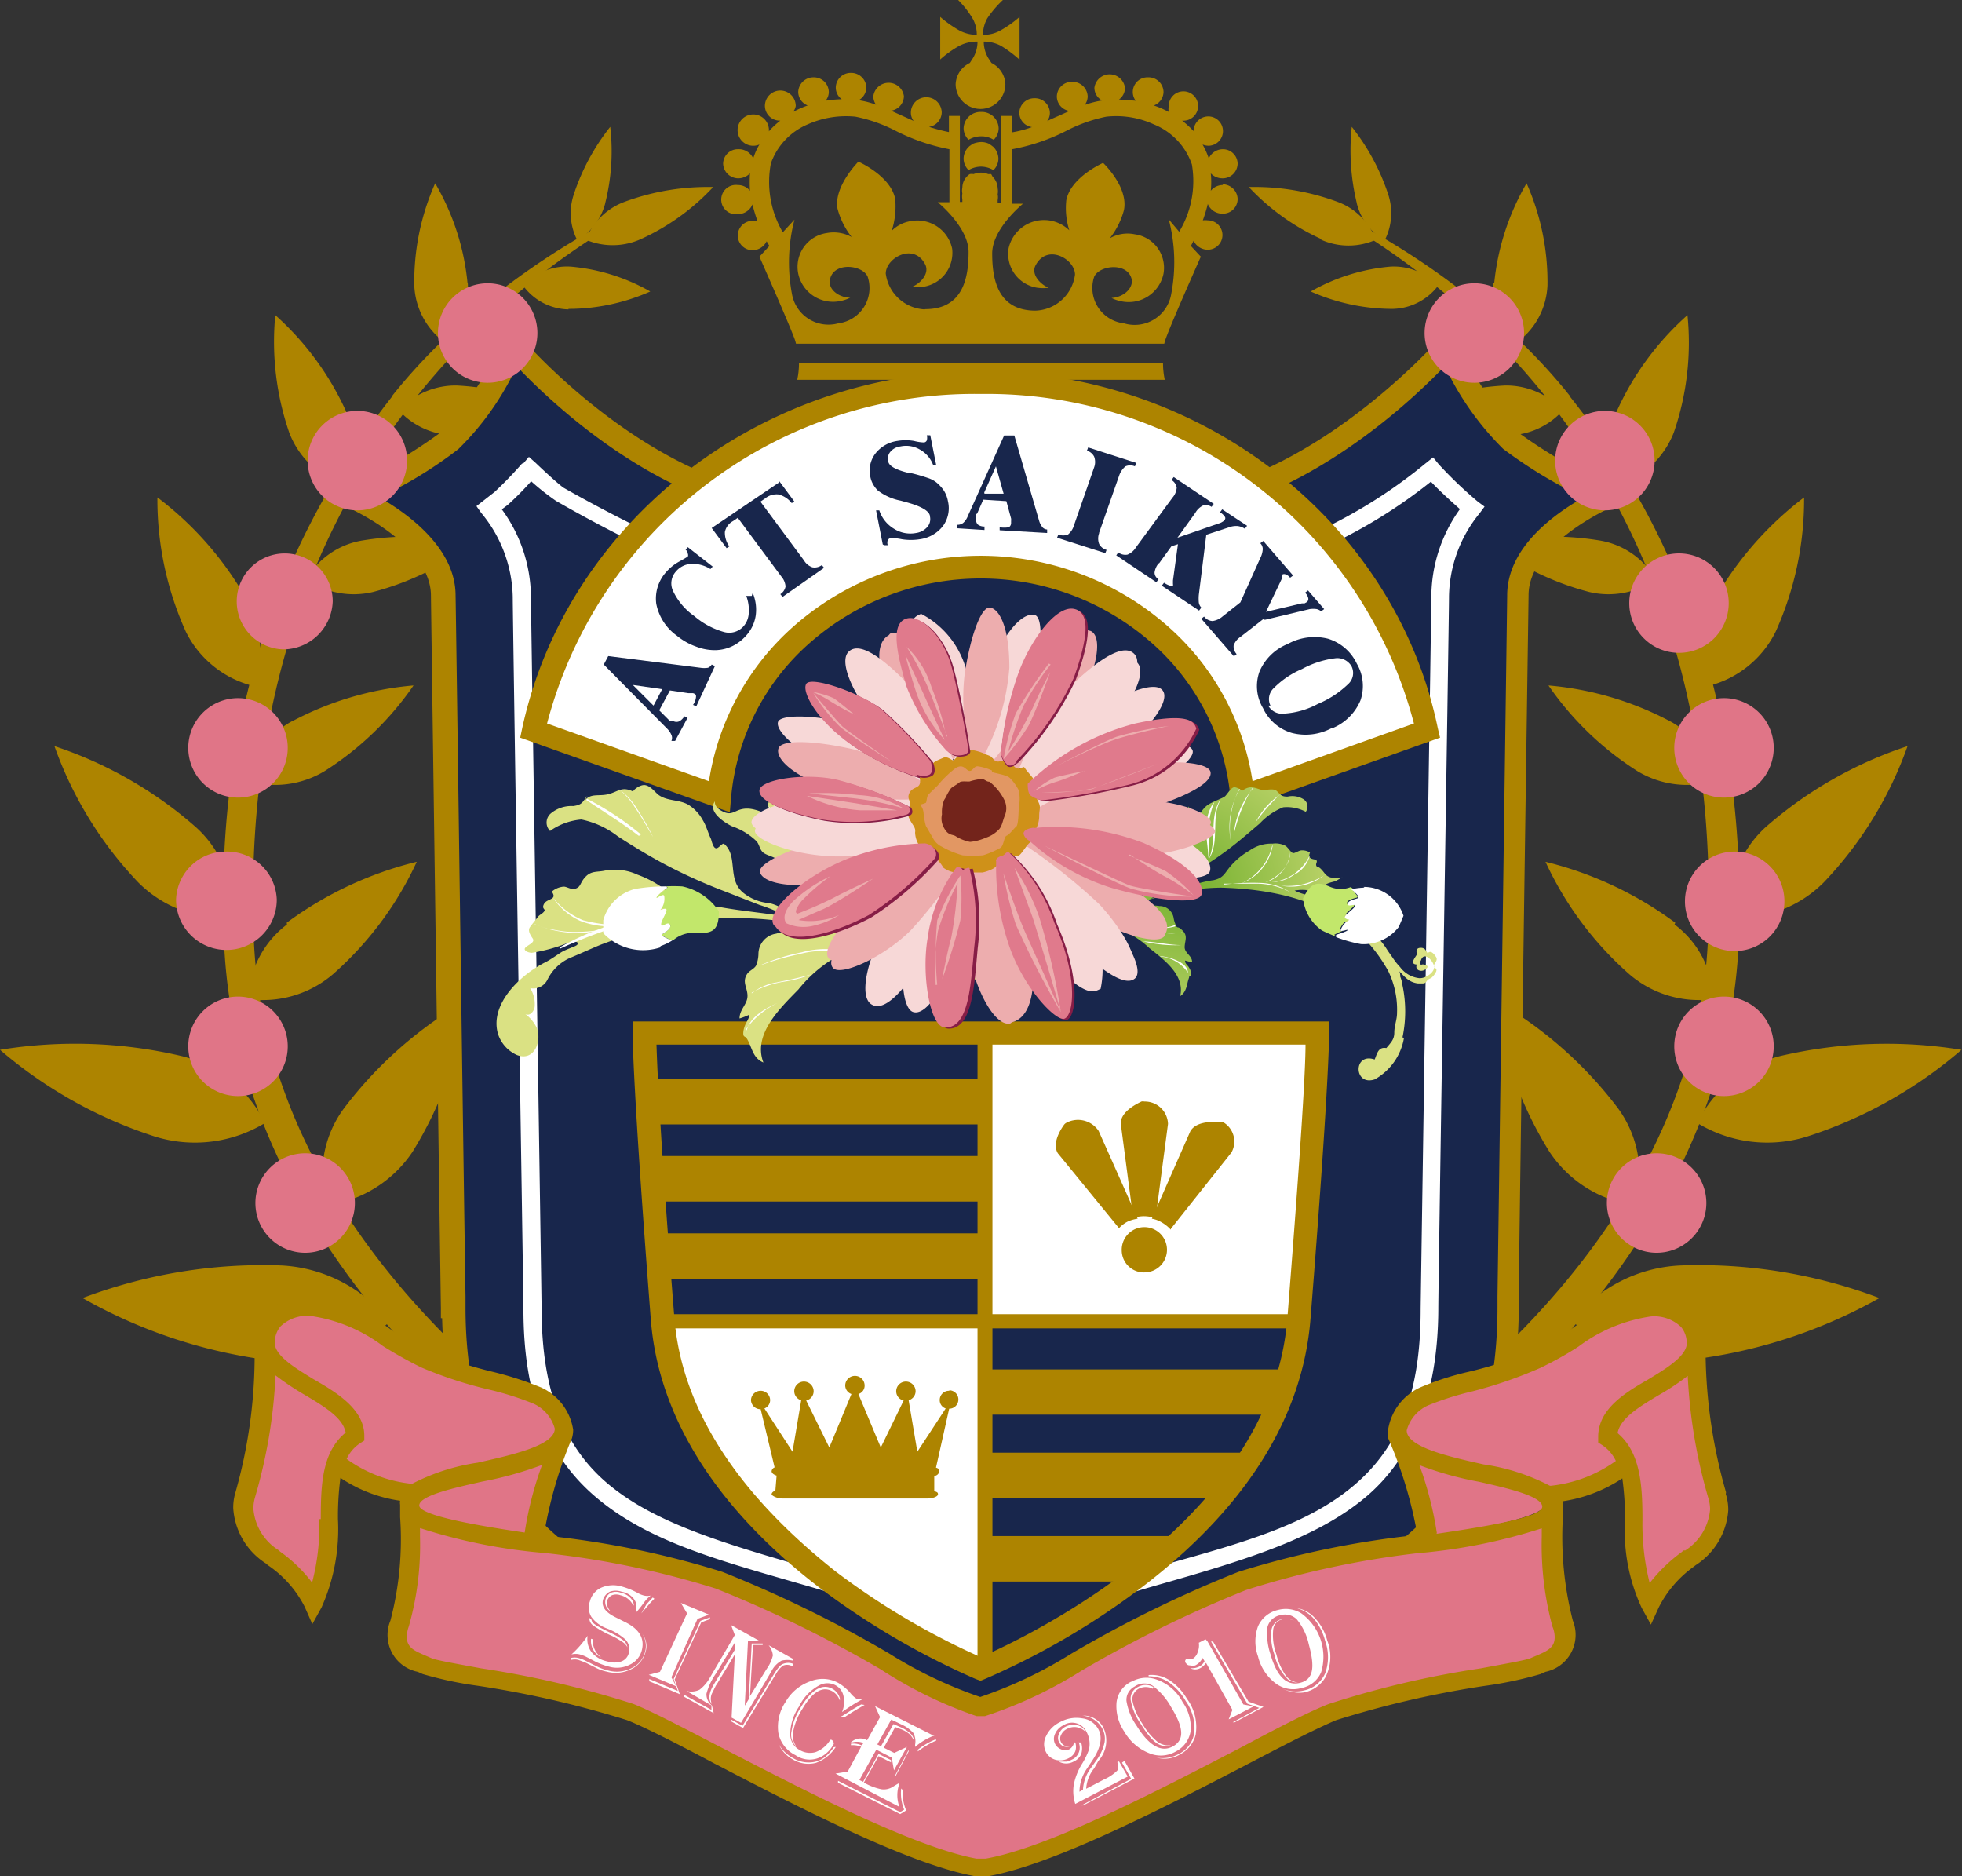 <svg id="_イヤー_1" data-name=" イヤー 1" xmlns="http://www.w3.org/2000/svg" xmlns:xlink="http://www.w3.org/1999/xlink" viewBox="0 0 78.9 75.43"><rect x="0" y="0" width="78.9" height="75.43" fill="#333333" stroke="none"/><defs><style>.cls-1{fill:#ad8400;}.cls-2{fill:#18264c;}.cls-3{fill:#fff;}.cls-4{fill:url(#名称未設定グラデーション);}.cls-5{fill:url(#名称未設定グラデーション_2);}.cls-6{fill:url(#名称未設定グラデーション_3);}.cls-7{fill:#c2e76b;}.cls-8{fill:#f7d8d7;}.cls-9{fill:#edadae;}.cls-10{fill:#cf9119;}.cls-11{fill:#e29763;}.cls-12{fill:#73241b;}.cls-13{fill:#861d46;}.cls-14{fill:#e07a8c;}.cls-15{fill:#e07587;}</style><radialGradient id="名称未設定グラデーション" cx="-89.8" cy="924.91" r="0.25" gradientTransform="matrix(-0.6, -1.27, -1.34, 0.55, 1210.93, -589.1)" gradientUnits="userSpaceOnUse"><stop offset="0" stop-color="#74b02e"/><stop offset="1" stop-color="#dae183"/></radialGradient><radialGradient id="名称未設定グラデーション_2" cx="361.1" cy="523.11" r="6.39" gradientTransform="matrix(1, 0, 0, -1, 0, 75.89)" xlink:href="#名称未設定グラデーション"/><radialGradient id="名称未設定グラデーション_3" cx="-51.44" cy="112.6" r="5.65" gradientTransform="matrix(1.3, 0.67, 0.74, -1.32, 31.32, 218.77)" xlink:href="#名称未設定グラデーション"/></defs><path class="cls-1" d="M18.54,51.07a17.66,17.66,0,0,1,3.64-6.48s0,0,0,0a17.3,17.3,0,0,1,0,7.35,5.3,5.3,0,0,1-2.87,3.54s0,0,0,0a5.14,5.14,0,0,1-.8-4.42Z"/><path class="cls-1" d="M11.32,50.88a20.54,20.54,0,0,0-8,1.31s0,0,0,0A20.43,20.43,0,0,0,11,54.71a5.93,5.93,0,0,0,4.67-1.57v0A5.92,5.92,0,0,0,11.32,50.88Z"/><path class="cls-1" d="M13.82,44.58a16.36,16.36,0,0,1,4.95-4.36s0,0,0,0a15.42,15.42,0,0,1-2.18,6.09,4.93,4.93,0,0,1-3.44,2.15s0,0,0,0A4.41,4.41,0,0,1,13.82,44.58Z"/><path class="cls-1" d="M7.26,42.45A18.81,18.81,0,0,0,0,42.21s0,0,0,0a18,18,0,0,0,6.27,3.5,5.43,5.43,0,0,0,4.39-.56s0,0,0,0A5.14,5.14,0,0,0,7.26,42.45Z"/><path class="cls-1" d="M11.53,37.1a14.64,14.64,0,0,1,5.23-2.45s0,0,0,0a13.63,13.63,0,0,1-3.37,4.52,4.33,4.33,0,0,1-3.4,1h0a3.9,3.9,0,0,1,1.55-3Z"/><path class="cls-1" d="M7.88,33.26A16.4,16.4,0,0,0,2.19,30s0,0,0,0a15.38,15.38,0,0,0,3.37,5.48,4.88,4.88,0,0,0,3.77,1.42h0A4.43,4.43,0,0,0,7.88,33.26Z"/><path class="cls-1" d="M11.75,29a12.71,12.71,0,0,1,4.88-1.44s0,0,0,0A12.43,12.43,0,0,1,13.06,31a3.85,3.85,0,0,1-3.09.4s0,0,0,0A3.53,3.53,0,0,1,11.74,29Z"/><path class="cls-1" d="M10,24.25A13.33,13.33,0,0,0,6.33,20s0,0,0,0a12.92,12.92,0,0,0,1.14,5.39,4.14,4.14,0,0,0,2.67,2.18h0A3.76,3.76,0,0,0,10,24.25Z"/><path class="cls-1" d="M14.52,21.74a11.78,11.78,0,0,1,4.49.11s0,0,0,0a11.32,11.32,0,0,1-4,1.95,3.38,3.38,0,0,1-2.7-.5h0A3.21,3.21,0,0,1,14.52,21.74Z"/><path class="cls-1" d="M13.93,16.57a11.62,11.62,0,0,0-2.86-3.9s0,0,0,0a11.23,11.23,0,0,0,.56,4.72,3.53,3.53,0,0,0,2.13,2.08h0a3.31,3.31,0,0,0,.16-2.91Z"/><path class="cls-1" d="M18.8,11.37a9.79,9.79,0,0,0-1.3-4h0a9.74,9.74,0,0,0-.84,4.11,3,3,0,0,0,1.21,2.28h0a3,3,0,0,0,.94-2.39Z"/><path class="cls-1" d="M24.34,8.16a8.54,8.54,0,0,0,.2-3.06h0a8.79,8.79,0,0,0-1.47,2.73,2.37,2.37,0,0,0,.15,1.84h0a2.48,2.48,0,0,0,1.12-1.5Z"/><path class="cls-1" d="M25.78,9.61a9.13,9.13,0,0,0,2.9-2.09v0a9.65,9.65,0,0,0-3.58.6,2.66,2.66,0,0,0-1.54,1.52h0A2.76,2.76,0,0,0,25.78,9.61Z"/><path class="cls-1" d="M22.86,12.42a8.13,8.13,0,0,0,3.29-.7v0a7.83,7.83,0,0,0-3.2-1,2.39,2.39,0,0,0-1.91.77h0a2.31,2.31,0,0,0,1.82.95Z"/><path class="cls-1" d="M18.37,15.5a10.71,10.71,0,0,1,4,1h0a10.63,10.63,0,0,1-4,1,3.07,3.07,0,0,1-2.33-1h0A3.1,3.1,0,0,1,18.37,15.5Z"/><path class="cls-1" d="M15.77,15.94C11,22,8.69,29.3,9,37.67c.27,7.87,4.73,13.9,8.41,17.57a36.25,36.25,0,0,0,10.28,7.31l.61-1.44C25.45,60,10.69,51.52,10.2,37.61c-.63-18,10.05-26.18,15.5-29.16l.56-.3c1.53-.79-5.78,1.84-10.5,7.78Z"/><path class="cls-1" d="M60.36,51.07a17.66,17.66,0,0,0-3.64-6.48s0,0,0,0a17.3,17.3,0,0,0,0,7.35,5.3,5.3,0,0,0,2.87,3.54s0,0,0,0a5.14,5.14,0,0,0,.8-4.42Z"/><path class="cls-1" d="M67.58,50.88a20.54,20.54,0,0,1,8,1.31s0,0,0,0a20.43,20.43,0,0,1-7.7,2.49,5.92,5.92,0,0,1-4.66-1.57v0A5.9,5.9,0,0,1,67.58,50.88Z"/><path class="cls-1" d="M65.08,44.58a16.36,16.36,0,0,0-4.95-4.36s0,0,0,0a15.27,15.27,0,0,0,2.18,6.09,4.9,4.9,0,0,0,3.44,2.15s0,0,0,0A4.47,4.47,0,0,0,65.08,44.58Z"/><path class="cls-1" d="M71.63,42.45a18.83,18.83,0,0,1,7.25-.24s0,0,0,0a17.85,17.85,0,0,1-6.25,3.5,5.41,5.41,0,0,1-4.38-.56s0,0,0,0A5.14,5.14,0,0,1,71.63,42.45Z"/><path class="cls-1" d="M67.37,37.1a14.6,14.6,0,0,0-5.22-2.45s0,0,0,0a13.63,13.63,0,0,0,3.37,4.52,4.29,4.29,0,0,0,3.38,1h0a3.89,3.89,0,0,0-1.56-3Z"/><path class="cls-1" d="M71,33.26A16.44,16.44,0,0,1,76.71,30s0,0,0,0a15.38,15.38,0,0,1-3.37,5.48,4.88,4.88,0,0,1-3.77,1.42h0A4.45,4.45,0,0,1,71,33.26Z"/><path class="cls-1" d="M67.16,29a12.76,12.76,0,0,0-4.89-1.44s0,0,0,0A12.43,12.43,0,0,0,65.84,31a3.85,3.85,0,0,0,3.09.4,0,0,0,0,0,0,0A3.47,3.47,0,0,0,67.16,29Z"/><path class="cls-1" d="M68.87,24.25A13.56,13.56,0,0,1,72.55,20s0,0,0,0a12.92,12.92,0,0,1-1.14,5.39,4.14,4.14,0,0,1-2.67,2.18h0a3.76,3.76,0,0,1,.11-3.35Z"/><path class="cls-1" d="M64.38,21.74a11.73,11.73,0,0,0-4.48.11h0a11.32,11.32,0,0,0,4,1.95,3.36,3.36,0,0,0,2.69-.5h0A3.21,3.21,0,0,0,64.38,21.74Z"/><path class="cls-1" d="M65,16.57a11.48,11.48,0,0,1,2.86-3.9s0,0,0,0a11.06,11.06,0,0,1-.55,4.72,3.61,3.61,0,0,1-2.13,2.08h0A3.31,3.31,0,0,1,65,16.56Z"/><path class="cls-1" d="M60.09,11.37a9.94,9.94,0,0,1,1.3-4h0a9.74,9.74,0,0,1,.84,4.11A3,3,0,0,1,61,13.77h0a2.92,2.92,0,0,1-.94-2.39Z"/><path class="cls-1" d="M54.56,8.16a9,9,0,0,1-.2-3.06h0a8.79,8.79,0,0,1,1.47,2.73,2.41,2.41,0,0,1-.15,1.84h0a2.41,2.41,0,0,1-1.12-1.5Z"/><path class="cls-1" d="M53.13,9.61a9.17,9.17,0,0,1-2.91-2.09v0a9.62,9.62,0,0,1,3.58.6,2.61,2.61,0,0,1,1.53,1.52h0a2.71,2.71,0,0,1-2.2,0Z"/><path class="cls-1" d="M56,12.42a8.13,8.13,0,0,1-3.29-.7v0a7.83,7.83,0,0,1,3.2-1,2.43,2.43,0,0,1,1.92.77h0A2.36,2.36,0,0,1,56,12.42Z"/><path class="cls-1" d="M60.52,15.5a10.71,10.71,0,0,0-4,1h0a10.63,10.63,0,0,0,4,1,3,3,0,0,0,2.33-1h0A3.1,3.1,0,0,0,60.52,15.5Z"/><path class="cls-1" d="M63.13,15.94c4.8,6,7.07,13.36,6.8,21.73-.27,7.87-4.74,13.9-8.42,17.57a36.4,36.4,0,0,1-10.27,7.31l-.61-1.44C53.44,60,68.2,51.52,68.69,37.61c.62-18-10-26.18-15.49-29.16l-.56-.3c-1.53-.79,5.78,1.84,10.5,7.78Z"/><path class="cls-2" d="M60.83,17.71a13,13,0,0,1-2.55-3.82s-4.42,5.18-10,6.31H44.25a10.11,10.11,0,0,1-4.57-2.44l-.25-.16-.23.16a10.23,10.23,0,0,1-4.57,2.43H30.55c-5.52-1.13-9.94-6.31-9.94-6.31a13,13,0,0,1-2.55,3.82A21.08,21.08,0,0,1,14.17,20s3.62,1.56,3.62,4c0,.12.4,28.63.4,28.63h0c0,16.18,18.33,11.05,21.08,18.52l.13.26.13-.26c2.75-7.47,21.06-2.34,21.08-18.52h0s.4-28.51.4-28.63c0-2.4,3.62-4,3.62-4a20.75,20.75,0,0,1-3.89-2.26Z"/><path class="cls-1" d="M57.9,13.6s-4.36,5-9.63,6.15h-4A9.76,9.76,0,0,1,40,17.43l-.34-.21-.27-.16-.53.37a9.71,9.71,0,0,1-4.29,2.32h-4C25.36,18.64,21,13.65,21,13.6L20.5,13l-.31.7a12.72,12.72,0,0,1-2.42,3.65A20.29,20.29,0,0,1,14,19.55L13,20l1,.41s3.33,1.47,3.33,3.54c0,.12.38,27.47.4,28.64V53h.05c.1,4.31,1.52,7.49,4.31,9.71,2.53,2,5.83,2.94,8.75,3.78,3.77,1.08,7,2,8,4.72v0l.59,1.14L40,71.23v0c1-2.7,4.25-3.64,8-4.72,2.92-.84,6.24-1.79,8.75-3.78,2.8-2.22,4.21-5.4,4.32-9.71h0v-.45c0-1.16.4-28.52.4-28.64,0-2.07,3.31-3.53,3.35-3.54l1-.41-1-.42a21,21,0,0,1-3.79-2.19h0a12.68,12.68,0,0,1-2.42-3.65L58.4,13l-.51.59Zm-9.52,7.06h0c4.61-1,8.39-4.55,9.72-5.94a11.7,11.7,0,0,0,2.35,3.33A18.85,18.85,0,0,0,63.68,20c-1.16.66-3.07,2-3.07,3.94,0,.22-.34,24.55-.39,28.18h0v.45c0,4.25-1.3,7.35-4,9.46-2.36,1.87-5.43,2.76-8.41,3.62-3.57,1-6.92,2-8.34,4.6-1.41-2.6-4.78-3.58-8.33-4.6-3-.86-6.06-1.74-8.42-3.62-2.66-2.11-4-5.21-4-9.46v-.45h0c-.06-3.63-.39-28-.4-28.18h0c0-1.9-1.91-3.28-3.06-3.94a17.56,17.56,0,0,0,3.17-1.94,11.32,11.32,0,0,0,2.35-3.33c1.32,1.39,5.11,5,9.72,5.93h4.29a10.65,10.65,0,0,0,4.69-2.48,10.72,10.72,0,0,0,4.68,2.48h4.25Zm12.12-2.6Z"/><path class="cls-3" d="M21,18.63a15.75,15.75,0,0,1-1.11,1.15l-.73.57.19.27A5.44,5.44,0,0,1,20.62,24h0c0,.88.42,27.49.43,28.64,0,3.49.95,5.9,2.93,7.57s4.54,2.42,7.81,3.36c2.5.72,5.34,1.54,7.43,3.09l.23.17.23-.17c2.08-1.55,4.91-2.37,7.43-3.09,3.27-.94,5.91-1.79,7.79-3.36s2.93-4.08,2.94-7.58c0-1.14.43-27.75.43-28.63h0a5.39,5.39,0,0,1,1.23-3.36l.2-.27-.27-.2a16.77,16.77,0,0,1-1.57-1.5l-.23-.28-.29.23a20.2,20.2,0,0,1-8.78,4.21h0a12.08,12.08,0,0,1-8.93-1.59l-.54-.35v.43c-.78.35-4.07,1.64-4.46,1.7a13.56,13.56,0,0,1-5.85-.4,57.5,57.5,0,0,1-6.1-3c-.11-.06-.65-.54-1.13-1l-.28-.25-.24.28Zm36.5.69c.34.37.88.86,1.21,1.15A6.06,6.06,0,0,0,57.56,24h0c0,.34-.43,28.37-.43,28.65,0,3.33-.84,5.51-2.68,7.07S50.1,62,46.9,62.89A25.1,25.1,0,0,0,39.45,66,24.52,24.52,0,0,0,32,62.89c-3.18-.92-5.76-1.73-7.54-3.22s-2.68-3.73-2.68-7.07c0-.28-.43-28.31-.43-28.65h0a6,6,0,0,0-1.17-3.47l.24-.18a12.06,12.06,0,0,0,.94-.95,9.89,9.89,0,0,0,1,.79,56.1,56.1,0,0,0,6.27,3.1,14.45,14.45,0,0,0,6.18.42,25.13,25.13,0,0,0,2.64-.94c1.15-.45,1.74-.69,2.05-.84a13,13,0,0,0,9.27,1.59,20.7,20.7,0,0,0,8.83-4.15ZM48.7,23.47Z"/><path class="cls-3" d="M39.45,22.82A10.36,10.36,0,0,1,50,32l7.46-2.67a18.19,18.19,0,0,0-18-14,18.18,18.18,0,0,0-18,14L28.93,32A10.38,10.38,0,0,1,39.45,22.82Z"/><path class="cls-1" d="M21,29.28l-.08.38,8.43,3,.05-.6a9.39,9.39,0,0,1,3.21-6.25,10.42,10.42,0,0,1,13.66,0,9.43,9.43,0,0,1,3.21,6.25l0,.6,8.43-3-.09-.38C56.11,21,48.36,14.93,39.45,14.93S22.8,21,21,29.28ZM39.45,15.84A17.75,17.75,0,0,1,56.86,29.09l-6.49,2.32a10.38,10.38,0,0,0-3.43-6.25,11.4,11.4,0,0,0-15,0,10.43,10.43,0,0,0-3.43,6.25L22,29.09A17.77,17.77,0,0,1,39.45,15.84Z"/><path class="cls-3" d="M53,41.53H25.92s0,2,.73,11.46c.73,9.26,12.8,14.09,12.8,14.09S51.52,62.25,52.25,53C53,43.52,53,41.53,53,41.53Z"/><polygon class="cls-2" points="25.91 41.53 39.72 41.53 39.72 53.19 26.66 53.19 25.91 41.53"/><path class="cls-2" d="M39.59,67.26V53.19h12.7a33,33,0,0,1-1.91,5.38,84.9,84.9,0,0,1-6.59,6.29C43.06,65.43,39.6,67.26,39.59,67.26Z"/><path class="cls-1" d="M38.18,55.92a.37.37,0,0,0-.39.37.35.35,0,0,0,.24.34l-1.14,1.74-.35-2.07a.38.38,0,0,0,.28-.36.39.39,0,0,0-.78,0,.38.38,0,0,0,.3.37l-.92,1.89-.9-2.15a.35.35,0,0,0,.25-.34.39.39,0,0,0-.78,0,.37.37,0,0,0,.25.34l-.89,2.15-.93-1.89a.38.38,0,0,0,.3-.37.39.39,0,0,0-.78,0,.38.38,0,0,0,.28.36l-.35,2.07-1.13-1.74a.36.36,0,0,0,.23-.34.38.38,0,0,0-.38-.37.39.39,0,0,0-.39.37.38.38,0,0,0,.39.37h0L31.15,59a.19.19,0,0,0-.12.15c0,.08.08.14.2.18h0l-.05.62c-.09,0-.15.08-.15.13s.2.17.44.17h5.81c.24,0,.44-.08.44-.17s-.06-.09-.15-.13l0-.61h0c.12,0,.2-.11.2-.18s0-.11-.13-.15l.53-2.37h0a.37.37,0,1,0,0-.74Z"/><rect class="cls-1" x="39.31" y="41.54" width="0.6" height="25.55"/><rect class="cls-1" x="26.9" y="52.84" width="25.73" height="0.57"/><rect class="cls-1" x="26.27" y="43.38" width="13.26" height="1.83"/><rect class="cls-1" x="26.27" y="46.48" width="13.26" height="1.83"/><rect class="cls-1" x="26.69" y="49.59" width="13.09" height="1.83"/><polygon class="cls-1" points="39.56 55.06 39.56 56.88 51.31 56.88 52.01 55.06 39.56 55.06"/><polygon class="cls-1" points="39.56 58.41 39.56 60.24 49.27 60.24 50.48 58.41 39.56 58.41"/><polygon class="cls-1" points="39.52 61.76 39.52 63.59 45.48 63.59 47.63 61.76 39.52 61.76"/><path class="cls-1" d="M25.44,41.07v.46c0,.08,0,2.11.73,11.5C26.47,57,28.85,60.7,33,63.87a30.91,30.91,0,0,0,6.24,3.64l.19.07.22-.09a30.47,30.47,0,0,0,6.49-3.84c4.05-3.16,6.25-6.74,6.56-10.62.75-9.39.75-11.42.75-11.5v-.46ZM52.5,42c0,1-.17,3.91-.73,11-.65,8.2-10.56,12.86-12.33,13.63a29.63,29.63,0,0,1-5.84-3.45C30.85,61,27.49,57.56,27.12,53c-.56-7.05-.69-10-.72-11Z"/><path class="cls-1" d="M46.47,49c.19-1.47.5-3.81.5-3.81v0a.93.93,0,0,0-.95-.9.25.25,0,0,0-.12,0c-.13.07-.83.38-.83.88v0l.5,3.8a1.49,1.49,0,0,1,.43-.07,1.39,1.39,0,0,1,.46.08Z"/><path class="cls-1" d="M47.09,49.4l2.43-3.06s0,0,0,0a.9.9,0,0,0-.35-1.23l-.11,0c-.16,0-.93-.07-1.19.37,0,0,0,0,0,0L46.32,49a1.14,1.14,0,0,1,.4.15,1.48,1.48,0,0,1,.36.29Z"/><path class="cls-1" d="M45.75,49c-.6-1.36-1.57-3.53-1.57-3.53s0,0,0,0a1,1,0,0,0-1.29-.33.31.31,0,0,0-.09.07c-.09.12-.52.73-.26,1.16l0,0L45,49.38a1.28,1.28,0,0,1,.34-.26A1.46,1.46,0,0,1,45.75,49Z"/><path class="cls-1" d="M45.11,50.29a.91.91,0,1,1,.91.87A.89.89,0,0,1,45.11,50.29Z"/><path class="cls-4" d="M23.87,37.41l-1,.38.12,0A6.28,6.28,0,0,0,23.87,37.41Z"/><path class="cls-5" d="M23.62,32c-.2.24-.19.36-.57.41a1.29,1.29,0,0,0-.88.28.48.48,0,0,0-.05.72,2.54,2.54,0,0,1,1.26-.46,3.59,3.59,0,0,1,1.47.68c.62.4,1.26.79,1.92,1.14a21.61,21.61,0,0,0,2.35,1.06l1.41.55a7.06,7.06,0,0,1,1.17.49c-.9-.16-1.8-.23-2.7-.39a9.12,9.12,0,0,0-1.05,0c-.58,0-.67-.26-1.07-.61a4.32,4.32,0,0,0-1.24-.7,2.17,2.17,0,0,0-1.34-.16c-.29.06-.52,0-.75.24s-.18.39-.38.47-.37-.08-.51-.07a.83.83,0,0,0-.47.2c.24.34-.19.27-.31.49s.09.2,0,.31-.18.12-.26.23-.22.27-.31.4,0,.29.11.45-.15.24-.28.36.1.22.25.22a6.64,6.64,0,0,0,1.45-.4c.05,0,.35-.1.39,0s-.16.15-.2.17-.28.11-.41.18-.45.31-.69.43c-1,.5-2.26,1.69-1.9,2.89a1.4,1.4,0,0,0,.76.84c.71.27,1-.58.8-1.08a1.44,1.44,0,0,0-.47-.57c.2.11.36-.13.38-.28a1.2,1.2,0,0,0-.18-.76.63.63,0,0,0,.7-.35,1.86,1.86,0,0,1,.89-.86c.42-.17.84-.37,1.26-.54a18.8,18.8,0,0,1,3.38-.93,14.63,14.63,0,0,1,4,0c.37,0,.75.11,1.12.12a1.2,1.2,0,0,1,.81.17,5.85,5.85,0,0,1-1,0,5,5,0,0,0-1.27.2.83.83,0,0,0-.71.82,1.28,1.28,0,0,1-.1.47c-.08.13-.25.19-.34.31-.24.34,0,.56,0,.9s-.32.54-.32.91a2.62,2.62,0,0,0,.39-.15c0,.16-.12.29-.17.43a.87.87,0,0,0-.07.31c0,.18.07.1.15.23.2.32.22.77.66.95-.44-1.14.69-2.2,1.41-2.94a5.49,5.49,0,0,1,3-1.9,5.72,5.72,0,0,1,2.51.66,17.66,17.66,0,0,1,3,1.77,1.85,1.85,0,0,0,.3-.39c-1-.75-2.83-1.8-2.32-3.31.15-.45.64-.39.92-.75-.06-.09-.06-.17-.15-.24a.52.52,0,0,0,.8-.42c.13.27.75.54.91.1.22-.7-1-.67-1.39-.54a2.29,2.29,0,0,0-1.29,3.52,2.06,2.06,0,0,1-.89-.65,3.17,3.17,0,0,1-.43-1.18c-.17-.74-.41-1.5-.64-2.23a2.77,2.77,0,0,0-1.61-1.93c-.16-.06-.34,0-.5-.08s-.34-.27-.53-.32-.27.06-.45.05-.34-.18-.57-.27c-.46-.18-.53.16-.8.45s-.6-.18-1,.06c-.2.13,0,.42.05.61-.44-.14-.83-.38-1.29-.23-.23.08-.35.2-.6.1s-.41-.25-.39-.44c-.3.4.34.83.68,1a2.65,2.65,0,0,1,1,.61c.11.14.12.31.24.43s.41.17.58.29a4.92,4.92,0,0,1,.73.78,7.3,7.3,0,0,0,2.19,1.3c.41.23,1.2.22,1.4.74-.2.12-.54,0-.77-.08-.93-.19-1.88-.3-2.82-.56-.37-.1-.69-.35-1.06-.42a1.9,1.9,0,0,1-1-.39c-.71-.54-.21-1.5-.81-2-.11,0-.23.23-.34.18s-.16-.33-.18-.37c-.12-.25-.18-.51-.32-.74a1.67,1.67,0,0,0-.6-.64c-.38-.21-.83-.13-1.19-.39-.15-.12-.3-.34-.52-.39s-.54.23-.49.26c-.46-.23-.61,0-1,.1s-.7-.05-.95.25Z"/><path class="cls-3" d="M30,41.38a3.42,3.42,0,0,1,1.49-1.15s0-.07,0,0c-.56.24-1.31.58-1.46,1.2h0Z"/><path class="cls-3" d="M30.23,39.91a4.19,4.19,0,0,1,1.23-.43,4.77,4.77,0,0,0,1.18-.31s0-.05,0,0c-.46.14-.93.23-1.41.33a2.12,2.12,0,0,0-1,.44h0Z"/><path class="cls-3" d="M30.62,38.8a10.38,10.38,0,0,1,1.5-.43,3.77,3.77,0,0,1,1.53-.1c.06,0,.07-.07,0-.08a3.52,3.52,0,0,0-1.41.1,8.22,8.22,0,0,0-1.62.5h0Z"/><path class="cls-3" d="M32.47,37.36a3.66,3.66,0,0,1,2,.43s0,0,0,0a2.81,2.81,0,0,0-2.05-.42h0Z"/><path class="cls-3" d="M33.36,31.85c0,.1.1.22.14.32a5.39,5.39,0,0,1,.18.66c.11.45.18.9.27,1.36s.16,1.37.7,1.72c0,0,.07,0,.05,0A3.71,3.71,0,0,1,34,33.81c-.08-.41-.15-.82-.25-1.23-.07-.25-.11-.59-.35-.75h0v0Z"/><path class="cls-3" d="M31.92,32.17a7.8,7.8,0,0,1,1.17,2.43s.06,0,.06,0a3.35,3.35,0,0,0-.45-1.21,4.76,4.76,0,0,0-.76-1.23s0,0,0,0h0Z"/><path class="cls-3" d="M21.5,37.16c.2.05.39.16.62.21a5.29,5.29,0,0,0,.78.13,3.84,3.84,0,0,0,1.31-.12s0-.05,0,0a6.64,6.64,0,0,1-1.41.08,4.93,4.93,0,0,1-.67-.11c-.21,0-.41-.15-.62-.17h0Z"/><path class="cls-3" d="M22.26,36.13a2.63,2.63,0,0,0,1.06.89,3.14,3.14,0,0,0,1.32.22s0-.05,0-.05A6.06,6.06,0,0,1,23.45,37a3,3,0,0,1-1.18-.87s0,0,0,0Z"/><path class="cls-3" d="M23.57,32.16c.71.48,1.43.92,2.11,1.44,0,0,.12,0,.07-.07a11.82,11.82,0,0,0-2.14-1.41s-.06,0,0,0Z"/><path class="cls-3" d="M24.85,31.7a2.92,2.92,0,0,1,.68.76c.27.39.49.79.73,1.19,0,0,0,0,0,0a9.33,9.33,0,0,0-.63-1.11,2.6,2.6,0,0,0-.8-.85s0,0,0,0h0Z"/><path class="cls-3" d="M30.9,32.43A4,4,0,0,1,32,34.21s.09,0,.08,0a4.23,4.23,0,0,0-1.17-1.79s0,0,0,0Z"/><path class="cls-3" d="M32.52,35.58c.5.05,1,0,1.5,0a0,0,0,0,0,0-.05c-.5,0-1,.05-1.5,0h0Z"/><path class="cls-3" d="M31.64,34.88c.49.08,1,0,1.47.14,0,0,.09-.06,0-.07a14.72,14.72,0,0,0-1.49-.08s0,0,0,0h0Z"/><path class="cls-3" d="M26.62,36.75a11,11,0,0,0-4.09,1.33,0,0,0,0,0,0,.06,20.61,20.61,0,0,1,4.06-1.36s0,0,0,0h0Z"/><path class="cls-3" d="M34.29,35.7c.45.3,1,.53,1.41.83A5.45,5.45,0,0,1,37,37.67s.09,0,.07,0a4,4,0,0,0-1.16-1.11,7.24,7.24,0,0,0-1.55-.83s0,0,0,0h0Z"/><path class="cls-3" d="M35.56,32.63A2.26,2.26,0,0,1,35.94,34c0,.37-.15.73-.18,1.1A2.07,2.07,0,0,0,36,36.73s.08,0,.06,0A3,3,0,0,1,36,34.54a3.18,3.18,0,0,0,.09-1,2.37,2.37,0,0,0-.42-.91s-.06,0,0,0h0Z"/><path class="cls-6" d="M56.4,41.71a5.08,5.08,0,0,0,0-2.09,1.39,1.39,0,0,0-.09-.35c0-.06,0-.22-.09-.26.12.1.21.22.32.31a.85.85,0,0,0,.48.22c.07,0,.11,0,.18,0s.11,0,.18-.1.16-.09.21-.15a.73.73,0,0,0,.16-.22.15.15,0,0,0,0-.13s-.09,0-.09-.1.18-.22.09-.36-.22-.29-.34-.15a1.1,1.1,0,0,0-.09-.14.21.21,0,0,0-.16-.08c-.07,0-.14,0-.18.07s0,.11,0,.18-.35.41,0,.42c-.1.21.15.32.32.21s.11-.17,0-.2-.12,0-.16,0a.13.13,0,0,1,0-.17c.12-.39.49,0,.53.23s-.32.49-.59.48a1.11,1.11,0,0,1-.78-.45A2.6,2.6,0,0,1,56,38.5c-.09-.13-.18-.25-.26-.38a3.39,3.39,0,0,0-.33-.42,3.14,3.14,0,0,0-.75-.61,7.3,7.3,0,0,0-1.57-.87c-.16-.06-.34-.16-.5-.23a2.53,2.53,0,0,1-.53-.18,1.61,1.61,0,0,1,.87.07,2.73,2.73,0,0,1,.83.38c0-.2-.25-.35-.39-.45-.36-.26.2-.33.36-.39a2.18,2.18,0,0,1,.25-.14,1.83,1.83,0,0,1-.47,0c-.2-.06-.22-.16-.37-.32s-.15-.05-.2-.14.05-.16,0-.23-.39,0-.26-.31a.58.58,0,0,0-.34-.09c-.1,0-.26.12-.34.11s-.19-.21-.3-.29a.88.88,0,0,0-.53-.09,1.49,1.49,0,0,0-.91.27,3,3,0,0,0-.78.64c-.25.3-.28.47-.68.56a4.29,4.29,0,0,0-.71.16c-.6.22-1.21.37-1.81.59a5,5,0,0,1,.75-.48l.91-.55a14.26,14.26,0,0,0,1.51-1c.42-.32.82-.67,1.21-1a2.61,2.61,0,0,1,.94-.65,1.61,1.61,0,0,1,.91.18.35.35,0,0,0-.1-.51.86.86,0,0,0-.63-.1c-.26,0-.27-.07-.43-.22s-.45,0-.68-.07-.41-.17-.71.05c0,0-.25-.17-.36-.13s-.22.23-.32.34-.54.22-.77.41a1.3,1.3,0,0,0-.35.52,5.73,5.73,0,0,0-.14.56s-.06.27-.09.28-.17-.07-.25-.09c-.36.44.06,1.06-.36,1.53a1.37,1.37,0,0,1-.64.39c-.25.09-.45.31-.69.42-.61.29-1.25.48-1.88.72-.15.06-.37.21-.52.15.09-.39.63-.47.9-.68A5.39,5.39,0,0,0,45.84,35a3.12,3.12,0,0,1,.43-.64c.1-.1.29-.15.37-.27s.06-.22.12-.33a2.07,2.07,0,0,1,.66-.55c.22-.15.62-.53.37-.78,0,.13-.11.29-.23.36s-.26,0-.42,0c-.33-.06-.58.16-.86.31,0-.14.12-.37,0-.44s-.37.31-.67.07-.29-.4-.59-.23-.17.22-.36.26-.2,0-.32,0-.2.22-.33.29-.23,0-.33.11a2.05,2.05,0,0,0-.92,1.55c-.08.54-.17,1.11-.22,1.65a2.29,2.29,0,0,1-.19.89,2.21,2.21,0,0,1-.51.55c.06-.05,0-.39,0-.47a1.91,1.91,0,0,0-.09-.79,6.75,6.75,0,0,0-.25-.76,1.68,1.68,0,0,1-.29-.78,2.6,2.6,0,0,1,0-.62c0-.15.22-.35.2-.49a.37.37,0,0,0-.32,0c-.13.1-.11.27-.21.37s-.18,0-.24.21,0,.2,0,.29-.36-.21-.51-.3a3.2,3.2,0,0,0-.6-.26,2.78,2.78,0,0,0-1.28-.12,2,2,0,0,0-1,.49,1.31,1.31,0,0,0-.42.7.44.44,0,0,0,.38.38.79.79,0,0,0,.58-.54,1,1,0,0,0-.12-.37c.21.14.51-.09.55-.31a.56.56,0,0,0,.7.13c.08,0,.13-.1.22-.11a.72.72,0,0,1,.31.11,3.39,3.39,0,0,1,1.16.78,4.49,4.49,0,0,1,.64.88,2,2,0,0,1,.14.92,3.38,3.38,0,0,1,0,.45,1.17,1.17,0,0,1-.37.86c-.21.17-.43.32-.64.48l.12.22.19-.16a15,15,0,0,1,1.61-1.13A4.11,4.11,0,0,1,44,37.12a3.69,3.69,0,0,1,2.22,1c.56.45,1.44,1.07,1.24,1.93.28-.18.26-.5.36-.75,0-.1.08,0,.08-.18a.54.54,0,0,0-.08-.21c-.05-.1-.18-.17-.16-.29a1.27,1.27,0,0,0,.28.06c0-.26-.31-.36-.3-.61s.13-.43-.07-.64-.2-.1-.26-.18a1.21,1.21,0,0,1-.11-.32.57.57,0,0,0-.57-.5,3.32,3.32,0,0,0-.89,0,3.45,3.45,0,0,1-.7.13.86.86,0,0,1,.54-.21c.25-.05.5-.15.75-.21a9.72,9.72,0,0,1,2.76-.45c2.9.08,5.36.89,6.73,3.34a3.54,3.54,0,0,1,.36,1.7c0,.27-.11.51-.11.79s-.14.4-.32.62c-.33-.06-.37.23-.47.46-.87-.3-.85,1.08,0,.8a2.36,2.36,0,0,0,1.18-1.67Z"/><path class="cls-3" d="M42.65,37.25h0a.07.07,0,0,0-.06.11h0a.08.08,0,0,0,.14,0,.07.07,0,0,0-.07-.11h0Z"/><path class="cls-3" d="M42.54,37.2h0s.05.07.07,0h0c.07-.06-.06-.12-.07,0Z"/><path class="cls-3" d="M42.29,37.66h0a.29.29,0,0,0,0-.08h0a.2.2,0,0,0,0,.07h0c0,.06.11.06.11,0h0c0-.14-.18-.09-.13,0h0Z"/><path class="cls-3" d="M50.4,31.68a3.41,3.41,0,0,0-.79,1.9s0,0,0,0a6.18,6.18,0,0,1,.75-1.89h0Z"/><path class="cls-3" d="M49.86,31.72a3,3,0,0,0-.36,2.12s0,0,0,0a3.5,3.5,0,0,1,.33-2.11h0Z"/><path class="cls-3" d="M51.49,31.94a3,3,0,0,0-1,1.13s0,0,0,0a7.29,7.29,0,0,1,1-1.14h0Z"/><path class="cls-3" d="M49.06,32.17c-.45.73-.11,1.61-.45,2.38,0,0,0,0,0,0,.46-.73.07-1.62.46-2.37,0,0,0,0,0,0h0Z"/><path class="cls-3" d="M48.77,32.32a1.93,1.93,0,0,0-.27,1c0,.41.09.79.09,1.19h0a3.87,3.87,0,0,0,0-1,3.2,3.2,0,0,1,.24-1.25h0Z"/><path class="cls-3" d="M49.22,35.53c.41,0,.83,0,1.24,0a2.89,2.89,0,0,1,1.42.34s0,0,0,0a2.33,2.33,0,0,0-1.21-.37,9,9,0,0,0-1.47.07h0Z"/><path class="cls-3" d="M51.16,34a2.22,2.22,0,0,1-1.26,1.53v0A2,2,0,0,0,51.18,34h0Z"/><path class="cls-3" d="M51.88,34.29c0,.56-.54,1-1,1.19a0,0,0,0,0,0,0,1.38,1.38,0,0,0,1-1.22h0Z"/><path class="cls-3" d="M52.63,34.47a1.89,1.89,0,0,1-1.5,1v0a1.57,1.57,0,0,0,.91-.3,1.18,1.18,0,0,0,.63-.77,0,0,0,0,0,0,0Z"/><path class="cls-3" d="M53.27,35.18a2.72,2.72,0,0,1-1.75.43,0,0,0,0,0,0,0,2.14,2.14,0,0,0,1.77-.45s0,0,0,0h0Z"/><path class="cls-3" d="M47.7,32.73c-.25.41-.75.58-1.13.88s-.86.77-1.28,1.16-.88.8-1.34,1.16a3.37,3.37,0,0,0-.94,1s0,.05,0,0a5.47,5.47,0,0,1,1.23-1.17c.45-.35.87-.75,1.28-1.14a16.55,16.55,0,0,1,1.25-1.13c.32-.24.71-.39.91-.76h0Z"/><path class="cls-3" d="M46.2,33.11c-.18.42-.36.86-.5,1.3,0,0,0,0,0,0a5.57,5.57,0,0,0,.48-1.31h0Z"/><path class="cls-3" d="M45.61,32.83a3.84,3.84,0,0,0-.44,1.05A9,9,0,0,0,45.06,35s0,0,0,0a8.59,8.59,0,0,0,.1-1,4.85,4.85,0,0,1,.41-1.18Z"/><path class="cls-3" d="M44.63,32.82a9.06,9.06,0,0,0-.39,1.51c-.07.45.14.92,0,1.35,0,0,0,0,0,0,.12-.36,0-.73,0-1.09a12.48,12.48,0,0,1,.36-1.78h0Z"/><path class="cls-3" d="M45.5,35.29c-.32.14-.66.09-1,.21,0,0,0,0,0,0a2.37,2.37,0,0,0,1-.25h0Z"/><path class="cls-3" d="M46,34.72a1.16,1.16,0,0,1-.48.14c-.11,0-.31,0-.38.15v0c.07,0,.12-.05.19-.07l.27-.07a.88.88,0,0,0,.4-.17Z"/><path class="cls-3" d="M43.16,33.67a3.64,3.64,0,0,0,0,1.23c.09.54.44,1.14.12,1.67,0,0,0,0,0,0,.32-.29.18-.71.07-1.05a4.91,4.91,0,0,1-.18-1.87Z"/><path class="cls-3" d="M47.25,37.25a2.09,2.09,0,0,1-1.11,0,2.6,2.6,0,0,0-1,0s0,0,0,0a4.43,4.43,0,0,1,1.31,0,1.16,1.16,0,0,0,.84-.08v0h0Z"/><path class="cls-3" d="M47.54,37.49a2.62,2.62,0,0,1-1.08-.06,4.77,4.77,0,0,0-1.07-.06,0,0,0,1,0,0,0,10.37,10.37,0,0,1,1.25.11,2,2,0,0,0,.91,0s0,0,0,0h0Z"/><path class="cls-3" d="M47.52,38c-.52,0-1-.13-1.55-.15,0,0,0,0,0,0a5.44,5.44,0,0,0,1.55.15,0,0,0,1,0,0,0Z"/><path class="cls-3" d="M46.68,38.46a1.49,1.49,0,0,1,1.09.65s0,0,0,0c0-.42-.75-.64-1.13-.67,0,0,0,0,0,0h0Z"/><path class="cls-7" d="M54.43,35.83c.08.11.22.23.13.26s-.41.09-.39.23.31,0,.29.08-.48.4-.39.49.22,0,.12.09a.8.8,0,0,0-.31.39c0,.13.31,0,.27,0s-.34.13-.45.19,0,0,0,.09c-.16-.07-.34-.14-.54-.24a1.8,1.8,0,0,1-.76-1.29c.34-.68.59-.68,1.12-.45a1.09,1.09,0,0,0,.79,0,.36.36,0,0,1,.13.1Z"/><path class="cls-3" d="M54.83,35.66a1.68,1.68,0,0,1,1.61,1.16l-.19.45a1.79,1.79,0,0,1-1.52.69,5.55,5.55,0,0,1-1-.28s0-.08,0-.09.43-.13.46-.19-.3.09-.28,0a.75.75,0,0,1,.31-.39c.1-.06,0,0-.12-.09s.36-.37.39-.49-.28.06-.29-.08.3-.2.39-.23,0-.15-.13-.26a.45.45,0,0,0-.13-.1,2.54,2.54,0,0,1,.54-.07Z"/><path class="cls-7" d="M26.92,37.77c-.14-.08-.36-.15-.28-.21s.39-.25.3-.38-.31.16-.35,0,.31-.59.17-.64-.25.06-.17,0a.71.71,0,0,0,.13-.51c0-.14-.33.13-.32.06s.31-.27.4-.36,0-.06-.06-.09a5.7,5.7,0,0,1,.7,0,2.36,2.36,0,0,1,1.47,1c0,.81-.28.9-.95.87a1.23,1.23,0,0,0-.86.27A.56.56,0,0,1,26.92,37.77Z"/><path class="cls-3" d="M26.56,38.09a2.21,2.21,0,0,1-2.3-.57s0-.34,0-.52a1.78,1.78,0,0,1,1.29-1.26,7.33,7.33,0,0,1,1.24-.1s.08.06,0,.09-.38.29-.39.36.28-.2.31-.06a.7.7,0,0,1-.12.51c-.08.1,0,0,.17,0s-.21.51-.17.64.26-.16.35,0-.22.31-.3.38.12.13.27.21a.53.53,0,0,0,.19,0,2.25,2.25,0,0,1-.54.27Z"/><path class="cls-2" d="M26.9,29A.55.55,0,0,0,27,29a.26.26,0,0,0,.09,0,.27.27,0,0,0,.23,0,.54.54,0,0,0,.2-.2l0,0,.13.06-.5.93L27,29.79a.29.29,0,0,0,0-.24.79.79,0,0,0-.19-.27l-2.53-2.56.18-.34,3.71.47a1,1,0,0,0,.3,0,.31.31,0,0,0,.15-.13l.13.06L28,28.4l-.13-.06a.65.65,0,0,0,.12-.33c0-.06,0-.1-.12-.14l-.09,0-.1,0-.74-.11-.43.8.45.45Zm-.62-.63.35-.66-1.18-.17Z"/><path class="cls-2" d="M30.27,23.84a1.73,1.73,0,0,1,.12.91,1.53,1.53,0,0,1-.38.8,1.79,1.79,0,0,1-.54.42,1.66,1.66,0,0,1-.67.17A2.06,2.06,0,0,1,28,26a2.55,2.55,0,0,1-.78-.44,2.06,2.06,0,0,1-.83-1.29A1.59,1.59,0,0,1,26.79,23a1.9,1.9,0,0,1,.54-.43l.33-.19a.15.15,0,0,0,0-.12s0-.09-.09-.16l.09-.1,1,.78-.09.1a1.35,1.35,0,0,0-.78-.21.87.87,0,0,0-.61.31.71.71,0,0,0-.11.79,2.56,2.56,0,0,0,.85,1,3.12,3.12,0,0,0,1.19.64.77.77,0,0,0,.8-.24.86.86,0,0,0,.2-.52,1.59,1.59,0,0,0-.1-.69l.22,0Z"/><path class="cls-2" d="M31.34,19.35l.6.81-.1.07a1,1,0,0,0-.53-.35.72.72,0,0,0-.54.16l-.19.13,1.75,2.36a.64.64,0,0,0,.34.28.49.49,0,0,0,.38-.09l.09.11L31.47,24l-.09-.11a.46.46,0,0,0,.21-.31.69.69,0,0,0-.17-.4l-1.75-2.36-.19.13a.65.65,0,0,0-.33.44.94.94,0,0,0,.18.58l-.11.07-.6-.81,2.72-1.84Z"/><path class="cls-2" d="M35.5,21.89l-.27-1.37.13,0a1.35,1.35,0,0,0,.59.74,1.22,1.22,0,0,0,.89.17.73.73,0,0,0,.45-.24.48.48,0,0,0,.11-.41c0-.24-.39-.44-1-.6h0l-.18-.05a2.2,2.2,0,0,1-.92-.41,1.1,1.1,0,0,1-.19-.25,1,1,0,0,1-.11-.3,1.13,1.13,0,0,1,.2-.93,1.36,1.36,0,0,1,.88-.51,2,2,0,0,1,.68,0,1.75,1.75,0,0,0,.4.06.14.14,0,0,0,.11-.08.36.36,0,0,0,0-.21l.14,0,.24,1.21-.12,0a1.18,1.18,0,0,0-.53-.63,1.09,1.09,0,0,0-.79-.13.62.62,0,0,0-.4.21.41.41,0,0,0-.09.37c0,.2.31.36.8.48h.06a6.64,6.64,0,0,1,.74.21,1.08,1.08,0,0,1,.34.18,1.55,1.55,0,0,1,.3.33,1.18,1.18,0,0,1,.16.42,1.21,1.21,0,0,1-.2,1,1.42,1.42,0,0,1-.92.53,2.29,2.29,0,0,1-.74,0,2.34,2.34,0,0,0-.43-.05.18.18,0,0,0-.13.09.32.32,0,0,0,0,.2l-.14,0Z"/><path class="cls-2" d="M39.25,20.66a.8.8,0,0,1,0,.11.18.18,0,0,1,0,.1.29.29,0,0,0,.07.22.43.43,0,0,0,.27.08h0v.14l-1.1-.07V21.1a.36.36,0,0,0,.25-.08.71.71,0,0,0,.18-.27l1.46-3.24.41,0,1,3.44a.75.75,0,0,0,.14.26.27.27,0,0,0,.18.08v.14l-1.91-.11V21.2a1.1,1.1,0,0,0,.37,0,.2.2,0,0,0,.09-.16v-.09a.44.44,0,0,0,0-.1l-.19-.7-.93-.06-.25.57Zm.34-.81.77,0-.31-1.1-.47,1.05Z"/><path class="cls-2" d="M44.2,21.44a.62.62,0,0,0,0,.43.48.48,0,0,0,.3.24l-.05.13-1.94-.62.05-.13a.51.51,0,0,0,.39,0,.74.74,0,0,0,.24-.37L44,18.79a.62.62,0,0,0,0-.43.48.48,0,0,0-.29-.24l.05-.13,1.93.62-.05.14a.48.48,0,0,0-.38,0,.83.83,0,0,0-.25.36l-.81,2.31Z"/><path class="cls-2" d="M46.61,22.63a.73.73,0,0,0-.18.39.31.31,0,0,0,.16.27l-.09.12-1.61-1.08.08-.12a.47.47,0,0,0,.37.09.72.72,0,0,0,.34-.29l1.47-2a.69.69,0,0,0,.17-.4.43.43,0,0,0-.21-.31l.09-.12,1.61,1.08-.09.12a.4.4,0,0,0-.33-.06.72.72,0,0,0-.32.3l-.72,1L49,21.05a.48.48,0,0,0,.16-.07.24.24,0,0,0,.09-.08.1.1,0,0,0,0-.13.54.54,0,0,0-.19-.17l.09-.12,1,.66-.09.12,0,0a.65.65,0,0,0-.3-.11.85.85,0,0,0-.36.06l-.89.29-.3,2.41a1.69,1.69,0,0,0,0,.32.38.38,0,0,0,.1.2l-.09.12-1.5-1,.09-.12a.87.87,0,0,0,.25.12s.09,0,.11,0a.15.15,0,0,0,0-.07s0-.07,0-.14l.2-1.46-.26.08-.52.72Z"/><path class="cls-2" d="M50.79,24.9l-.91.71a.68.68,0,0,0-.27.34.45.45,0,0,0,.12.35l-.11.09-1.31-1.51.11-.09a.46.46,0,0,0,.34.18.77.77,0,0,0,.41-.19l.71-.56.8-1.78a.89.89,0,0,0,.1-.36.33.33,0,0,0-.1-.24l.12-.09L52,23.14l-.12.09a.37.37,0,0,0-.17-.13.15.15,0,0,0-.14,0l0,.05a.43.43,0,0,0,0,.07l-.66,1.38,1.44-.34.11,0,.09-.05a.16.16,0,0,0,.06-.16.43.43,0,0,0-.13-.22l0,0,.12-.09.65.75-.12.09,0,0a.47.47,0,0,0-.18-.09,1,1,0,0,0-.28,0l-1.8.43Z"/><path class="cls-2" d="M53.56,29.27a2.21,2.21,0,0,1-1.61.2,1.85,1.85,0,0,1-1.16-1A1.72,1.72,0,0,1,50.65,27a2.07,2.07,0,0,1,1.14-1.11,2.23,2.23,0,0,1,1.61-.21,1.89,1.89,0,0,1,1.16,1,1.78,1.78,0,0,1,.15,1.48,2.09,2.09,0,0,1-1.13,1.12ZM51,28.37a.64.64,0,0,0,.66.32A3.28,3.28,0,0,0,53,28.3a3.9,3.9,0,0,0,1.21-.79.6.6,0,0,0,.14-.72.66.66,0,0,0-.67-.32,3.73,3.73,0,0,0-1.32.43,3.51,3.51,0,0,0-1.13.76.6.6,0,0,0-.14.71Z"/><path class="cls-8" d="M37.2,32.48a11.73,11.73,0,0,1-3.49.75c-1.28-.08-2.52-.23-2.57-.81s1.13-1.09,2.39-1c1.48.13,3.74.52,3.74.52l-.08.52Z"/><path class="cls-8" d="M37.11,31.48a12.46,12.46,0,0,1-3.39-.58c-1.54-.55-2.57-1.5-2.43-1.88s2.23-.21,3.21.23A29.66,29.66,0,0,1,37.36,31l-.25.54Z"/><path class="cls-8" d="M38.56,30.78a8.35,8.35,0,0,1-1.93-4c-.26-2,.23-2,.41-2.1a3.6,3.6,0,0,1,1.88,2.53,26.12,26.12,0,0,1,.29,3.36l-.64.18Z"/><path class="cls-8" d="M41.18,31.67a7.91,7.91,0,0,0,3.22-.94c1.23-.81,2.66-2.33,2.39-2.91S44.85,28,43.4,29A10,10,0,0,0,41,31.33Z"/><path class="cls-9" d="M46.84,37.62c-.3.48-2.37-.24-3.6-1.19a9.05,9.05,0,0,1-2.09-2.6l.25-.23A14.42,14.42,0,0,1,44.47,35c1.3.87,2.87,1.8,2.37,2.59Z"/><path class="cls-9" d="M40.63,41.15c-.66.16-1.57-1.6-1.75-3.35a8,8,0,0,1,.31-3.18l.71-.19a12.2,12.2,0,0,1,1.47,3.12c.28,1.3.37,3.28-.67,3.55"/><path class="cls-9" d="M43.86,25.37c.61.29.09,2.18-.94,3.63a8.57,8.57,0,0,1-2.4,2.23l-.67-.3a12.09,12.09,0,0,1,1-3.29c.67-1.17,1.94-2.73,2.93-2.29"/><path class="cls-8" d="M38.61,35.2a7.33,7.33,0,0,1-.23,3.3c-.54,1.42-1.18,2.34-1.66,2.19s-.59-1.95-.07-3.18A12.59,12.59,0,0,1,38.23,35l.38.22Z"/><path class="cls-8" d="M41.63,32.14a9.57,9.57,0,0,1,3.18-1.78c1.67-.48,2.94-.61,3.14-.21s-1.39,1.51-2.89,1.9a19.91,19.91,0,0,1-3.38.47l-.07-.37Z"/><path class="cls-8" d="M39.47,30.42a8.71,8.71,0,0,1,.43-3.75c.69-1.64,1.39-2.05,1.72-1.94s.3,1.36-.09,2.89A8.15,8.15,0,0,1,40,30.51l-.49-.1Z"/><path class="cls-9" d="M37.25,32.1a9.86,9.86,0,0,1-3.93-.4c-1.72-.65-2.16-1.32-2-1.64s1.42-.29,3,.07a8.66,8.66,0,0,1,3,1.49l-.1.47Z"/><path class="cls-9" d="M35.79,25.48c.5-.27,1.61,1,2.16,2.35a6.63,6.63,0,0,1,.46,2.64l-.54.3A10.55,10.55,0,0,1,36,28.54c-.52-1-1-2.58-.26-3"/><path class="cls-9" d="M37.09,34a10.51,10.51,0,0,1-3.8,1.51c-1.91.25-2.68-.13-2.73-.46s1.14-.92,2.8-1.36a10,10,0,0,1,3.57-.14l.16.46Z"/><path class="cls-9" d="M39.52,30.47a9.07,9.07,0,0,0,1.07-3.62c0-1.76-.46-2.41-.8-2.42s-.77,1.14-1,2.7a8,8,0,0,0,.29,3.24l.48.09Z"/><path class="cls-8" d="M38.5,31a11.66,11.66,0,0,0-1.94-3.45c-1.11-1.15-2-1.76-2.43-1.35S34.36,28,35.22,29a17.93,17.93,0,0,0,2.91,2.34Z"/><path class="cls-8" d="M40.33,34.36a9.05,9.05,0,0,0,1.93,4.26c1.47,1.61,1.78,1.22,2,1.14a3.75,3.75,0,0,0-.82-3.21A28.72,28.72,0,0,0,40.88,34l-.56.37Z"/><path class="cls-9" d="M41.84,32.85a11,11,0,0,0,3.93-.22c1.78-.52,3-1.12,2.91-1.59S46.5,30.49,45,31a20.61,20.61,0,0,0-3.29,1.5Z"/><path class="cls-8" d="M38.29,34.85a11.55,11.55,0,0,1-1.16,3.74c-.84,1.33-1.59,2.11-2.09,1.79s-.16-1.78.48-2.93a17.19,17.19,0,0,1,2.36-2.85Z"/><path class="cls-8" d="M41.68,32.83a10,10,0,0,1,4.5.29c2.07.74,2.61,1.54,2.47,1.92S47,35.41,45,35a9,9,0,0,1-3.46-1.65.41.41,0,0,1-.24-.26C41.27,32.9,41.68,32.83,41.68,32.83Z"/><path class="cls-8" d="M40.9,34.5a13.32,13.32,0,0,0,2.16,3.35c1.21,1.16,2.16,1.83,2.57,1.5s-.33-1.64-1.27-2.65a22.8,22.8,0,0,0-3.11-2.46l-.35.25Z"/><path class="cls-9" d="M41.45,33.71a12.49,12.49,0,0,0,3.57.72c2,.09,3.84-.68,3.84-1s-1.39-1.06-4-.9a8,8,0,0,0-3.47.74l0,.49Z"/><path class="cls-8" d="M37.77,33.63a12.46,12.46,0,0,1-3.55.79c-1.95.13-3.84-.6-3.86-1s1.35-1.09,3.93-1a8.24,8.24,0,0,1,3.5.66v.49Z"/><path class="cls-9" d="M38.34,34.56a10,10,0,0,0-3.16,1.83c-1.24,1.18-2,2.18-1.68,2.53s2.06-.45,3.12-1.51a17.65,17.65,0,0,0,2-2.62Z"/><path class="cls-8" d="M41.11,31.21a11.76,11.76,0,0,1,2.12-3.34c1.17-1.09,2.1-1.66,2.51-1.22s-.33,1.76-1.25,2.72a18.12,18.12,0,0,1-3,2.19l-.34-.34Z"/><path class="cls-8" d="M40.75,34.15a13.17,13.17,0,0,0,2.16,3.36c1.2,1.16,2.15,1.82,2.57,1.5s-.33-1.64-1.27-2.65A23.46,23.46,0,0,0,41.1,33.9Z"/><path class="cls-9" d="M41.31,33.36a12.3,12.3,0,0,0,3.57.71c2,.09,3.82-.68,3.82-1s-1.38-1.06-4-.9a8.07,8.07,0,0,0-3.48.74l0,.49Z"/><path class="cls-8" d="M37.63,33.27a12.79,12.79,0,0,1-3.55.8c-2,.13-3.84-.6-3.86-1s1.35-1.09,3.93-1a8.15,8.15,0,0,1,3.49.66v.49Z"/><path class="cls-9" d="M38.2,34.21A9.81,9.81,0,0,0,35,36c-1.24,1.17-1.95,2.18-1.68,2.53s2.07-.45,3.12-1.51a17.65,17.65,0,0,0,2-2.62Z"/><path class="cls-8" d="M41,30.86a11.76,11.76,0,0,1,2.12-3.34c1.16-1.09,2.09-1.66,2.5-1.22s-.34,1.76-1.25,2.72a17.71,17.71,0,0,1-3,2.19L41,30.87Z"/><path class="cls-10" d="M37,31.09c-.08.15,0,.07,0,.34s-.28.2-.41.42,0,.32,0,.42,0,.36,0,.44-.13,0,0,.25.24.31.21.51a1,1,0,0,0,.25.63c.12.14.37.21.53.34a2.16,2.16,0,0,1,.36.45,1,1,0,0,0,.71.19c.25,0,.78,0,.86,0a1.6,1.6,0,0,0,.44-.16c.14-.08.3-.33.51-.41a3.26,3.26,0,0,1,.46-.09c.12,0,.32-.39.48-.53s.1-.23.22-.49a1.12,1.12,0,0,0,.17-.6c0-.24.06-.32,0-.48s-.2-.41-.2-.49,0-.36,0-.44-.28-.36-.37-.5-.11.07-.32,0-.21-.3-.32-.36-.4.18-.57.05-.06-.14-.32-.23a2.1,2.1,0,0,0-.73-.21c-.21,0-.53.36-.6.42s-.23-.18-.43-.09-.41.16-.41.25-.17.15-.24.21-.21.06-.3.2Z"/><path class="cls-11" d="M37,32.35a.59.59,0,0,1,.14.33,3,3,0,0,0,.09.52l.3.52a.76.76,0,0,0,.34.32,3.75,3.75,0,0,0,.84.35,5.6,5.6,0,0,0,.82,0,3.68,3.68,0,0,0,.7-.3c.14-.09.14-.45.25-.49s.3-.3.39-.37.09-.65.1-.78a1.68,1.68,0,0,0,0-.67,1.93,1.93,0,0,0-.35-.49c-.13-.15-.71-.21-.73-.26l0-.05a2,2,0,0,0-.58-.17c-.16,0-.21.23-.35.18s-.23-.3-.54-.1a4.27,4.27,0,0,0-.71.69l-.37.36c-.08.09-.07.31-.11.34A1,1,0,0,1,37,32.35Z"/><path class="cls-12" d="M38.58,31.46c-.08.07-.33.21-.34.24a2.35,2.35,0,0,0-.16.26,1.11,1.11,0,0,1-.11.2,1.3,1.3,0,0,0-.09.58.76.76,0,0,0,.09.56c.17.31.34.24.46.32a1.68,1.68,0,0,0,.58.23,2.09,2.09,0,0,0,.64-.17,1.24,1.24,0,0,0,.5-.31c.14-.12.17-.36.25-.56a.76.76,0,0,0,0-.62,2.14,2.14,0,0,0-.61-.76c-.14,0-.17-.1-.32-.11a2.35,2.35,0,0,0-.48.1C38.9,31.43,38.65,31.39,38.58,31.46Z"/><path class="cls-13" d="M38.16,30.25a8.37,8.37,0,0,1-1.62-2.58c-.36-1.24-.66-2.48-.06-2.73s1.54.69,1.87,1.93c.39,1.46.67,3.35.67,3.35s0,.18-.34.2A.66.66,0,0,1,38.16,30.25Z"/><path class="cls-13" d="M41.45,31.55a9.55,9.55,0,0,1,4.31-2.41c2.32-.5,2.36,0,2.47.2a4,4,0,0,1-2.72,2.25,28.66,28.66,0,0,1-3.49.63,1.29,1.29,0,0,1-.46-.19C41.43,31.92,41.45,31.55,41.45,31.55Z"/><path class="cls-13" d="M40.16,34.66a9.74,9.74,0,0,0,.46,3.23c.55,1.79,1.92,3.23,2.28,3.12s.6-1.59-.39-3.85a6.82,6.82,0,0,0-1.82-2.82c-.08-.09-.16.09-.26.12S40.18,34.54,40.16,34.66Z"/><path class="cls-13" d="M38.15,41.36c-.59,0-1-2.07-.71-3.57a6.25,6.25,0,0,1,1.15-2.86.2.2,0,0,1,.27.1.37.37,0,0,1,.26-.1,8.46,8.46,0,0,1,.2,3.17C39.18,39.61,39.11,41.37,38.15,41.36Z"/><path class="cls-13" d="M31.23,37.24c-.36-.55,1.13-1.9,2.81-2.6A9,9,0,0,1,37.31,34a.58.58,0,0,1,.34.18.35.35,0,0,1,.07.41,12.93,12.93,0,0,1-2.67,2.29c-1.21.65-3.16,1.33-3.75.47"/><path class="cls-13" d="M36.5,32.82a8.14,8.14,0,0,1-3.35.18c-1.53-.31-2.56-.75-2.52-1.18s1.84-.72,3.17-.41a15.28,15.28,0,0,1,2.84,1.06S36.82,32.75,36.5,32.82Z"/><path class="cls-13" d="M40.93,30.68a12.26,12.26,0,0,0,2.34-3.37c.57-1.56.7-2.65,0-2.78S41.6,25.71,41,27a13.46,13.46,0,0,0-.75,3.35,1.14,1.14,0,0,0,.25.45c.17.13.39-.1.39-.1Z"/><path class="cls-13" d="M37,31.29A9.89,9.89,0,0,1,34.33,30c-1.34-.93-2-2.1-1.81-2.44s2.2.37,3,1a19,19,0,0,1,2,2.09s.18.43-.05.55a.66.66,0,0,1-.48.05Z"/><path class="cls-14" d="M38.08,30.2a8.37,8.37,0,0,1-1.62-2.58c-.37-1.25-.66-2.48-.06-2.73s1.54.69,1.87,1.93c.38,1.46.68,3.35.68,3.35s0,.18-.34.2a.66.66,0,0,1-.52-.17Z"/><path class="cls-14" d="M41.34,31.5a9.72,9.72,0,0,1,4.31-2.41c2.32-.5,2.37,0,2.46.2a4.07,4.07,0,0,1-2.72,2.26,28.66,28.66,0,0,1-3.49.63,1.27,1.27,0,0,1-.45-.19c-.14-.11-.12-.48-.12-.48Z"/><path class="cls-14" d="M40.06,34.62a9.67,9.67,0,0,0,.46,3.22c.55,1.79,1.92,3.23,2.28,3.12s.6-1.59-.4-3.86a6.82,6.82,0,0,0-1.82-2.82c-.08-.09-.16.09-.26.12s-.26.08-.27.21Z"/><path class="cls-14" d="M38,41.31c-.59,0-.95-2.07-.7-3.57a6.13,6.13,0,0,1,1.15-2.85.2.2,0,0,1,.27.1.43.43,0,0,1,.26-.1,8.69,8.69,0,0,1,.2,3.17c-.14,1.51-.21,3.27-1.16,3.25Z"/><path class="cls-14" d="M31.12,37.2c-.36-.55,1.13-1.9,2.81-2.61a9,9,0,0,1,3.27-.68.58.58,0,0,1,.34.18.37.37,0,0,1,.07.41,12.93,12.93,0,0,1-2.67,2.29c-1.21.65-3.16,1.33-3.75.47"/><path class="cls-14" d="M36.4,32.77a8,8,0,0,1-3.34.18c-1.53-.31-2.57-.75-2.52-1.18s1.84-.72,3.16-.41a15.28,15.28,0,0,1,2.84,1.06S36.72,32.7,36.4,32.77Z"/><path class="cls-14" d="M41.59,33.29A9.81,9.81,0,0,1,46,33.9c2,.89,2.48,1.72,2.31,2.09s-1.71.25-3.61-.29a8.84,8.84,0,0,1-3.31-1.9.42.42,0,0,1-.23-.28c0-.2.39-.24.39-.24Z"/><path class="cls-14" d="M40.84,30.63a12.26,12.26,0,0,0,2.34-3.37c.56-1.56.7-2.65,0-2.78S41.5,25.66,41,26.94a13,13,0,0,0-.75,3.35.92.92,0,0,0,.25.45c.17.13.39-.1.39-.1Z"/><path class="cls-14" d="M36.9,31.24a9.54,9.54,0,0,1-2.67-1.3c-1.34-.93-2-2.1-1.81-2.44s2.2.37,3,1a18.79,18.79,0,0,1,2,2.1s.17.43-.05.55a.66.66,0,0,1-.48,0Z"/><path class="cls-9" d="M32.7,27.85a6.9,6.9,0,0,0,1.08,1.37c.47.4,2.11,1.43,2.11,1.43s-1.78-1.23-2-1.43S32.7,27.85,32.7,27.85Z"/><path class="cls-9" d="M34.38,28.75s-.65-.54-.86-.68a3.56,3.56,0,0,0-.84-.25,4.79,4.79,0,0,1,.72.38,10.68,10.68,0,0,0,1,.55Z"/><path class="cls-9" d="M47.91,36.05a9.08,9.08,0,0,1-2.43-.32C44.61,35.41,42,34,42,34S45,35.44,45.4,35.59s2.53.45,2.53.45Z"/><path class="cls-9" d="M45.38,34.39s1.17.46,1.52.65A6.51,6.51,0,0,1,48,36a7.39,7.39,0,0,0-1.08-.72c-.47-.23-1.48-.92-1.48-.92Z"/><path class="cls-9" d="M42.49,30.8s1.64-.83,2.37-1.07S47,29.19,47,29.19a13.6,13.6,0,0,0-2.09.43C44.29,29.85,42.49,30.8,42.49,30.8Z"/><path class="cls-9" d="M42.66,40.69a35.88,35.88,0,0,1-1.81-3.52,14.41,14.41,0,0,1-.5-2.06s.55,1.65.91,2.45l1.4,3.12Z"/><path class="cls-9" d="M42.66,40.69a27.34,27.34,0,0,0-.86-3.79,8.36,8.36,0,0,0-1-2l.73,2C41.88,38,42.67,40.69,42.66,40.69Z"/><path class="cls-9" d="M32.54,31.9a11.85,11.85,0,0,1,2,.07,3.87,3.87,0,0,1,1.79.53,12.44,12.44,0,0,0-1.88-.39Z"/><path class="cls-9" d="M32.45,32a5.69,5.69,0,0,0,2.14.58c1.13,0,1.49,0,1.49,0l-1.65-.28Z"/><path class="cls-9" d="M32.06,36.74a15.59,15.59,0,0,0,1.44-.63c.58-.31,1.61-.78,1.61-.78s-1.49,1-2,1.22-1,.44-1,.44A2.59,2.59,0,0,0,33,37a2.7,2.7,0,0,0,.75-.21,3.36,3.36,0,0,1-1.13.45,1.65,1.65,0,0,1-1-.12c-.07-.1-.2-.38.28-.89a6.06,6.06,0,0,1,1.49-1,8.53,8.53,0,0,0-1.16,1c-.3.39-.21.47-.21.47Z"/><path class="cls-9" d="M37.63,39.61a8.82,8.82,0,0,1,.09-2.18,10.31,10.31,0,0,1,.79-1.92,16.19,16.19,0,0,1-.26,2.21c-.17.6-.36,1.64-.36,1.64A21,21,0,0,0,38.62,37a9,9,0,0,0,0-1.8A8.92,8.92,0,0,0,37.69,37a13.73,13.73,0,0,0,0,2.59Z"/><path class="cls-9" d="M41.9,31.86a8.9,8.9,0,0,0,2-.15c.68-.19,2.65-1,2.65-1s-2.26.87-2.59,1S41.9,31.86,41.9,31.86Z"/><path class="cls-9" d="M43.61,31s-.93.18-1.21.27a3.68,3.68,0,0,0-.8.53,4.93,4.93,0,0,1,.85-.36c.36-.1,1.16-.45,1.16-.45Z"/><path class="cls-9" d="M38.06,29.63a11.44,11.44,0,0,0-.6-2,3.79,3.79,0,0,0-1-1.62,11.42,11.42,0,0,1,.91,1.76c.37.92.72,1.82.72,1.82Z"/><path class="cls-9" d="M38,29.76a5.43,5.43,0,0,1-1.16-1.94c-.36-1.13-.43-1.49-.43-1.49l.73,1.57c.31.7.86,1.87.86,1.87Z"/><path class="cls-9" d="M42.25,26.72a11.19,11.19,0,0,0-1.1,1.68,13.18,13.18,0,0,0-.61,1.83,17.76,17.76,0,0,0,1-1.79c.23-.54.69-1.41.69-1.41s-.57,1.58-.87,2.15a9.71,9.71,0,0,1-1,1.34,10,10,0,0,1,.49-1.84,17.53,17.53,0,0,1,1.33-2Z"/><path class="cls-15" d="M12.57,63.9a5.94,5.94,0,0,0-1.39-1.43l-.08-.06A2.3,2.3,0,0,1,10,60.66a2,2,0,0,1,.07-.48A20.88,20.88,0,0,0,10.93,55a7.14,7.14,0,0,0,1.33.94c.82.49,1.66,1,1.74,1.68-1,.74-1,2-1,3.44A8.27,8.27,0,0,1,12.57,63.9Zm1.85-6,.1-.07v-.13c0-1-1-1.61-2-2.19-.73-.44-1.48-.89-1.6-1.43a1.15,1.15,0,0,1,.23-.86,1.57,1.57,0,0,1,1.31-.48,6.57,6.57,0,0,1,3,1.23,14.65,14.65,0,0,0,1.54.86,16.7,16.7,0,0,0,2.7.88,11.41,11.41,0,0,1,1.83.58,1.69,1.69,0,0,1,.93,1.15c0,.78-1.7,1.16-3.19,1.5a7.66,7.66,0,0,0-2.65.86h-.05a5.66,5.66,0,0,1-2.77-1.12,1.65,1.65,0,0,1,.63-.78Zm4.94,1.5A12.55,12.55,0,0,0,22,58.65a14.22,14.22,0,0,0-.81,3.09c-2.16-.32-4.48-.71-4.48-1.23S18.2,59.7,19.36,59.44Zm43.3,6.35c0,.5-.4.67-.83.86l-.23.1a16.44,16.44,0,0,1-2,.42,39.88,39.88,0,0,0-6.09,1.42c-.72.28-2,.93-3.53,1.74-3.25,1.69-7.69,4-10.29,4.48h-.41C36.63,74.32,32.19,72,29,70.33c-1.57-.81-2.81-1.46-3.53-1.74a38.73,38.73,0,0,0-6.09-1.42,16.44,16.44,0,0,1-2-.42l-.23-.1c-.44-.2-.83-.36-.83-.86a1.71,1.71,0,0,1,.08-.46,11.93,11.93,0,0,0,.44-3.56v-.56c.82.47,2.59.75,5.15,1.12a36,36,0,0,1,6.92,1.44A49.67,49.67,0,0,1,35.45,67a17.37,17.37,0,0,0,3.86,1.83h.27A17.79,17.79,0,0,0,43.44,67a48.47,48.47,0,0,1,6.63-3.24A36.07,36.07,0,0,1,57,62.33c2.56-.37,4.33-.65,5.15-1.12v.56a12,12,0,0,0,.44,3.56,1.54,1.54,0,0,1,.09.46Zm-5-4.05a14.22,14.22,0,0,0-.81-3.09,12.55,12.55,0,0,0,2.66.79c1.18.26,2.63.58,2.63,1.07S59.82,61.42,57.66,61.74Zm4.65-1.91h0A7.66,7.66,0,0,0,59.62,59c-1.5-.33-3.19-.71-3.19-1.5a1.7,1.7,0,0,1,.92-1.15,12.52,12.52,0,0,1,1.83-.58,18.5,18.5,0,0,0,2.7-.88A14.73,14.73,0,0,0,63.41,54a6.57,6.57,0,0,1,3-1.23,1.59,1.59,0,0,1,1.31.48,1.12,1.12,0,0,1,.24.86c-.13.54-.88,1-1.6,1.43-1,.58-2,1.19-2,2.19v.13l.11.07a1.78,1.78,0,0,1,.63.78,5.75,5.75,0,0,1-2.78,1.12Zm5.46,2.58-.08.06A5.76,5.76,0,0,0,66.3,63.9a8.52,8.52,0,0,1-.39-2.82c0-1.39-.07-2.69-1-3.44C65,57,65.8,56.45,66.62,56A7.64,7.64,0,0,0,68,55a20.81,20.81,0,0,0,.84,5.16,1.59,1.59,0,0,1,.07.48A2.3,2.3,0,0,1,67.77,62.41Z"/><path class="cls-1" d="M69.41,60a20.78,20.78,0,0,1-.82-5.48v-.33h0a1.15,1.15,0,0,0,0-.26,1.87,1.87,0,0,0-.35-1,2.08,2.08,0,0,0-1.83-.75A6.77,6.77,0,0,0,63.1,53.5c-.52.31-1,.6-1.47.82a16.32,16.32,0,0,1-2.59.84,11.35,11.35,0,0,0-1.94.63,2.25,2.25,0,0,0-1.28,1.7,1.14,1.14,0,0,0,0,.33h0A16.83,16.83,0,0,1,57,61.73l-.13,0a36.82,36.82,0,0,0-7.07,1.47,49.16,49.16,0,0,0-6.72,3.29,17.38,17.38,0,0,1-3.66,1.74h0a17.35,17.35,0,0,1-3.65-1.74,49.17,49.17,0,0,0-6.72-3.29A35.92,35.92,0,0,0,22,61.75a.3.3,0,0,1-.13,0A17.22,17.22,0,0,1,23,57.83h0a1.27,1.27,0,0,0,.05-.34,2.24,2.24,0,0,0-1.28-1.7,13.45,13.45,0,0,0-1.94-.63,17,17,0,0,1-2.59-.84,14.65,14.65,0,0,1-1.46-.82,6.84,6.84,0,0,0-3.34-1.32,2.13,2.13,0,0,0-1.85.75,1.82,1.82,0,0,0-.35,1,2.28,2.28,0,0,0,0,.26h0v.33A20.16,20.16,0,0,1,9.47,60a2.08,2.08,0,0,0-.09.65,2.85,2.85,0,0,0,1.31,2.21l.08.07a4.45,4.45,0,0,1,1.48,1.67l.31.7.37-.67a7.71,7.71,0,0,0,.66-3.55,12,12,0,0,1,.1-1.66,5.77,5.77,0,0,0,2.4.92.45.45,0,0,0,0,.16V61a12.87,12.87,0,0,1-.39,4.16,1.51,1.51,0,0,0,1.1,2.06l.2.09a14.86,14.86,0,0,0,2.21.47,39.9,39.9,0,0,1,6,1.38c.69.27,2,.94,3.47,1.72,3.29,1.71,7.79,4.05,10.49,4.55h.61c2.7-.5,7.2-2.84,10.49-4.55,1.49-.78,2.79-1.44,3.47-1.72a39.33,39.33,0,0,1,6-1.38,15.22,15.22,0,0,0,2.21-.47l.2-.09a1.52,1.52,0,0,0,1.1-2.06,13.5,13.5,0,0,1-.4-4.16v-.64a5.87,5.87,0,0,0,2.39-.92,12,12,0,0,1,.11,1.66,7.35,7.35,0,0,0,.67,3.55l.37.67.32-.7A4.53,4.53,0,0,1,68.1,63l.09-.07a2.86,2.86,0,0,0,1.31-2.21,2.05,2.05,0,0,0-.1-.65ZM12.84,61.08a9,9,0,0,1-.29,2.55,5.87,5.87,0,0,0-1.28-1.24l-.08-.07a2.16,2.16,0,0,1-1-1.66,1.67,1.67,0,0,1,.06-.44,20.78,20.78,0,0,0,.83-4.92,11,11,0,0,0,1.15.77c.81.48,1.56.93,1.67,1.53-.95.78-1,2.09-1,3.48Zm-.24-5.63c-.7-.43-1.43-.87-1.54-1.35a1,1,0,0,1,.22-.77,1.55,1.55,0,0,1,1.21-.42,6.35,6.35,0,0,1,2.91,1.21,17,17,0,0,0,1.54.86,16.63,16.63,0,0,0,2.72.89,12.11,12.11,0,0,1,1.8.57,1.55,1.55,0,0,1,.85,1c0,.68-1.72,1.06-3.1,1.37a8.33,8.33,0,0,0-2.64.85,5.39,5.39,0,0,1-2.63-1,1.51,1.51,0,0,1,.54-.63l.17-.11v-.19C14.65,56.67,13.56,56,12.6,55.45Zm6.79,4.12a14.43,14.43,0,0,0,2.41-.67,13.88,13.88,0,0,0-.7,2.72c-1.83-.27-4.24-.68-4.24-1.09S18.38,59.8,19.39,59.57Zm42.39,7-.23.1c-.17.08-1.1.24-2,.41a37.87,37.87,0,0,0-6.11,1.43c-.73.28-2,.93-3.55,1.76-3.23,1.67-7.66,4-10.25,4.46h-.38c-2.59-.49-7-2.79-10.24-4.46-1.58-.82-2.82-1.47-3.55-1.76a39.1,39.1,0,0,0-6.12-1.43c-.91-.17-1.84-.33-2-.41l-.23-.1c-.44-.19-.76-.32-.76-.75a1.28,1.28,0,0,1,.08-.43,11.92,11.92,0,0,0,.45-3.6v-.35a22.14,22.14,0,0,0,5,1,35.66,35.66,0,0,1,6.89,1.43,49.46,49.46,0,0,1,6.62,3.24A17.44,17.44,0,0,0,39.27,69h.34a17.48,17.48,0,0,0,3.89-1.83,49.27,49.27,0,0,1,6.61-3.24A36.49,36.49,0,0,1,57,62.45a22.27,22.27,0,0,0,5-1v.35a12.54,12.54,0,0,0,.43,3.6,1.1,1.1,0,0,1,.09.43c0,.43-.32.56-.76.75Zm-4-4.94a14.06,14.06,0,0,0-.7-2.72,13.53,13.53,0,0,0,2.41.67c1,.23,2.53.56,2.53,1s-2.42.82-4.25,1.09Zm4.53-1.9a8.31,8.31,0,0,0-2.65-.85c-1.38-.31-3.09-.69-3.09-1.37a1.55,1.55,0,0,1,.85-1,12.11,12.11,0,0,1,1.8-.57A17.64,17.64,0,0,0,61.94,55a13.89,13.89,0,0,0,1.54-.86,6.39,6.39,0,0,1,2.91-1.21,1.57,1.57,0,0,1,1.21.42,1,1,0,0,1,.22.77c-.12.48-.84.92-1.55,1.35-1,.57-2,1.22-2,2.3V58l.17.11a1.56,1.56,0,0,1,.54.63,5.47,5.47,0,0,1-2.63,1Zm5.39,2.61-.08.07a6.38,6.38,0,0,0-1.28,1.24,9.69,9.69,0,0,1-.29-2.55c0-1.39-.08-2.7-1-3.48.11-.6.86-1.05,1.66-1.53a9.73,9.73,0,0,0,1.16-.77,21.23,21.23,0,0,0,.83,4.92,1.62,1.62,0,0,1,.07.44,2.18,2.18,0,0,1-1,1.66Z"/><path class="cls-1" d="M39.31,1.67a1.31,1.31,0,0,1-.18.66l-.13.2a1,1,0,0,0-.57.85,1,1,0,0,0,2,0,1,1,0,0,0-.56-.85l-.13-.2a1.31,1.31,0,0,1-.18-.66,1.47,1.47,0,0,1,.69.17A4.77,4.77,0,0,1,41,2.4V.68a4.4,4.4,0,0,1-.78.55,1.38,1.38,0,0,1-.69.17,1.35,1.35,0,0,1,.17-.66A4.26,4.26,0,0,1,40.33,0h-1.8a3.8,3.8,0,0,1,.58.74,1.3,1.3,0,0,1,.17.66,1.5,1.5,0,0,1-.69-.17,4.79,4.79,0,0,1-.78-.55V2.39a4.22,4.22,0,0,1,.77-.55,1.53,1.53,0,0,1,.69-.17Z"/><path class="cls-1" d="M32.06,15.27H46.84a3.16,3.16,0,0,1-.07-.67H32.13A3.16,3.16,0,0,1,32.06,15.27Z"/><path class="cls-1" d="M49.18,7.44a.62.62,0,0,0-.49.23,3.33,3.33,0,0,0,0-.7.64.64,0,0,0,.47.2.6.6,0,0,0,.61-.59A.59.59,0,0,0,49.18,6a.62.62,0,0,0-.57.37,3.17,3.17,0,0,0-.25-.56.66.66,0,0,0,.25.05A.59.59,0,1,0,48,5.27h0a4.58,4.58,0,0,0-.46-.42h0A.59.59,0,1,0,47,4.26a.64.64,0,0,0,0,.24,4,4,0,0,0-.6-.26.59.59,0,0,0,.39-.54.6.6,0,0,0-.62-.59.59.59,0,0,0-.5.94L45,4a.58.58,0,0,0,.24-.47.62.62,0,0,0-1.23,0,.58.58,0,0,0,.31.51,3.8,3.8,0,0,0-.7.18.58.58,0,0,0,.12-.34.61.61,0,0,0-.62-.59.6.6,0,0,0-.62.59.59.59,0,0,0,.51.58l-.42.19c-.16.07-.33.14-.48.22a.55.55,0,0,0,.11-.33.6.6,0,0,0-.62-.59.6.6,0,0,0-.61.59.59.59,0,0,0,.51.57,4.49,4.49,0,0,1-.8.21V4.66h-.44V8.15h-.14s0-.07,0-.1a.6.6,0,0,0,0-.24.64.64,0,0,0,0-.24.67.67,0,0,0-.2-.46L39.86,7,39.74,7a.94.94,0,0,0-.29-.06,1,1,0,0,0-.3.06A.41.41,0,0,0,39,7a.39.39,0,0,0-.1.08.65.65,0,0,0-.2.46.6.6,0,0,0,0,.24.69.69,0,0,0,0,.24v.1H38.6V4.66h-.44v.65a7.23,7.23,0,0,1-.8-.21.6.6,0,0,0,.51-.57.62.62,0,0,0-1.24,0,.55.55,0,0,0,.11.33l-.49-.22-.42-.19a.6.6,0,0,0,.52-.58.62.62,0,0,0-1.23,0,.58.58,0,0,0,.11.34,3.43,3.43,0,0,0-.7-.18.6.6,0,0,0,.31-.51.61.61,0,0,0-.62-.59.6.6,0,0,0-.61.59.58.58,0,0,0,.24.47,4.91,4.91,0,0,0-.65.06.56.56,0,0,0,.13-.35.6.6,0,0,0-.61-.59.61.61,0,0,0-.62.59.59.59,0,0,0,.38.54,4.41,4.41,0,0,0-.59.26A.5.5,0,0,0,32,4.26a.62.62,0,0,0-1.24,0,.6.6,0,0,0,.62.59h0a3.12,3.12,0,0,0-.46.43h0a.63.63,0,1,0-.38.53,2.58,2.58,0,0,0-.25.56A.63.63,0,0,0,29.69,6a.59.59,0,0,0-.61.58.61.61,0,0,0,.61.59.66.66,0,0,0,.47-.2,5.66,5.66,0,0,0,0,.7.62.62,0,0,0-.49-.23.59.59,0,1,0,0,1.17.64.64,0,0,0,.59-.39,6.14,6.14,0,0,0,.2.66.65.65,0,0,0-.2,0,.59.59,0,1,0,0,1.18.63.63,0,0,0,.57-.36l.11.19-.4.43s1.12,2.53,1.4,3.27a1.55,1.55,0,0,1,.07.23H46.82a1.55,1.55,0,0,1,.07-.23c.27-.74,1.4-3.27,1.4-3.27l-.4-.43L48,9.68a.63.63,0,0,0,.57.36.59.59,0,1,0,0-1.18.68.68,0,0,0-.2,0,6.14,6.14,0,0,0,.2-.66.63.63,0,0,0,.59.39A.59.59,0,0,0,49.77,8a.61.61,0,0,0-.61-.59Zm-12,5A1.66,1.66,0,0,1,35.62,11c0-.62,1.11-1.26,1.58-.38.19.35-.15.76-.52.91a1.69,1.69,0,0,0,.45,0A1.38,1.38,0,0,0,38.29,10a1.43,1.43,0,0,0-1.66-1.11,1.38,1.38,0,0,0-.77.39A3.23,3.23,0,0,0,36,8c-.18-.93-1.48-1.5-1.48-1.5s-1,1-.84,1.89a3.12,3.12,0,0,0,.57,1.14,1.5,1.5,0,0,0-1-.16A1.37,1.37,0,0,0,32.1,11a1.43,1.43,0,0,0,1.66,1.11,1.55,1.55,0,0,0,.43-.14c-.4,0-.87-.29-.82-.69.1-.76,1.3-.65,1.52-.16A1.43,1.43,0,0,1,33.71,13a1.49,1.49,0,0,1-1.86-1.17,6.79,6.79,0,0,1,.1-3l-.47.51A4,4,0,0,1,31,6.57,2.67,2.67,0,0,1,32.48,5a3.79,3.79,0,0,1,1.92-.31,6.14,6.14,0,0,1,1.6.56A8.12,8.12,0,0,0,38.18,6V8.13h-.47s1.24,1,1.24,2-.2,2.3-1.74,2.3ZM47.43,9.33,47,8.82a6.78,6.78,0,0,1,.1,3A1.49,1.49,0,0,1,45.2,13,1.43,1.43,0,0,1,44,11.13c.22-.49,1.42-.6,1.52.16,0,.39-.42.67-.82.69a1.48,1.48,0,0,0,.42.14A1.43,1.43,0,0,0,46.79,11a1.36,1.36,0,0,0-1.16-1.58,1.43,1.43,0,0,0-1,.16,3.12,3.12,0,0,0,.57-1.14c.18-.93-.84-1.89-.84-1.89s-1.3.57-1.48,1.5A3,3,0,0,0,43,9.26a1.46,1.46,0,0,0-2.44.72,1.38,1.38,0,0,0,1.16,1.59,1.69,1.69,0,0,0,.45,0c-.36-.15-.72-.56-.52-.91.47-.88,1.58-.24,1.58.38a1.66,1.66,0,0,1-1.59,1.45c-1.54,0-1.74-1.3-1.74-2.3s1.24-2,1.24-2H40.7V6a8,8,0,0,0,2.2-.75,6.08,6.08,0,0,1,1.59-.56A3.63,3.63,0,0,1,46.4,5a2.68,2.68,0,0,1,1.53,1.61,3.94,3.94,0,0,1-.53,2.74Z"/><path class="cls-1" d="M39.45,4.5a.68.68,0,0,0-.7.66.67.67,0,0,0,.2.46,1,1,0,0,1,.51-.14.94.94,0,0,1,.5.14.65.65,0,0,0,.2-.46.68.68,0,0,0-.7-.66Z"/><path class="cls-1" d="M39.86,5.84l-.11-.07a.77.77,0,0,0-.3-.06,1,1,0,0,0-.3.06.41.41,0,0,0-.11.07.35.35,0,0,0-.09.07.67.67,0,0,0-.2.47.65.65,0,0,0,.2.46,1,1,0,0,1,.5-.14,1,1,0,0,1,.5.14.65.65,0,0,0,.2-.46.69.69,0,0,0-.2-.47Z"/><path class="cls-15" d="M14.27,48.31a2,2,0,1,1-2-1.94A2,2,0,0,1,14.27,48.31Z"/><path class="cls-15" d="M11.57,42a2,2,0,1,1-2-1.93A2,2,0,0,1,11.57,42Z"/><path class="cls-15" d="M11.13,36.17a2,2,0,0,1-4.05,0,2,2,0,0,1,2-1.93A2,2,0,0,1,11.13,36.17Z"/><path class="cls-15" d="M11.57,30a2,2,0,1,1-2-1.93A2,2,0,0,1,11.57,30Z"/><path class="cls-15" d="M13.38,24.18a2,2,0,0,1-2,1.93,1.93,1.93,0,1,1,2-1.93Z"/><path class="cls-15" d="M16.37,18.46a2,2,0,1,1-2-1.94A2,2,0,0,1,16.37,18.46Z"/><path class="cls-15" d="M21.61,13.32a2,2,0,1,1-2-1.93A2,2,0,0,1,21.61,13.32Z"/><path class="cls-15" d="M64.62,48.31a2,2,0,1,0,2-1.94A2,2,0,0,0,64.62,48.31Z"/><path class="cls-15" d="M67.33,42a2,2,0,1,0,2-1.93A2,2,0,0,0,67.33,42Z"/><path class="cls-15" d="M67.76,36.17a2,2,0,1,0,2-1.93A2,2,0,0,0,67.76,36.17Z"/><path class="cls-15" d="M67.33,30a2,2,0,1,0,2-1.93A2,2,0,0,0,67.33,30Z"/><path class="cls-15" d="M65.52,24.18a2,2,0,1,0,2-1.93A2,2,0,0,0,65.52,24.18Z"/><path class="cls-15" d="M62.54,18.46a2,2,0,1,0,2-1.94A2,2,0,0,0,62.54,18.46Z"/><path class="cls-15" d="M57.29,13.32a2,2,0,1,0,2-1.93A2,2,0,0,0,57.29,13.32Z"/><path class="cls-3" d="M26.2,64.13a1.42,1.42,0,0,0-.3.3,3.82,3.82,0,0,1-.31.39h0v0c0-.15,0-.26,0-.33a.82.82,0,0,0-.09-.19A.77.77,0,0,0,25,64a.7.7,0,0,0-.48,0,.54.54,0,0,0-.27.32c-.07.27.09.5.49.7l.4.2c.57.28.79.66.67,1.13a.87.87,0,0,1-.48.58,1.14,1.14,0,0,1-.84.08,2.71,2.71,0,0,1-.62-.24l-.27-.14a1.32,1.32,0,0,0-.28-.11.67.67,0,0,0-.34,0v0a4,4,0,0,0,.65-.75l0,0a.87.87,0,0,0,.16.66,1.1,1.1,0,0,0,.63.37.91.91,0,0,0,.57,0,.48.48,0,0,0,.3-.35.56.56,0,0,0-.15-.54,2.44,2.44,0,0,0-.75-.44,1.34,1.34,0,0,1-.61-.46.73.73,0,0,1-.06-.62.83.83,0,0,1,.45-.55,1.19,1.19,0,0,1,.8-.06,3,3,0,0,1,.66.26,1,1,0,0,0,.26.11.59.59,0,0,0,.29,0l0,0Zm-.4,1.53a.8.8,0,0,1,.16.76,1.08,1.08,0,0,1-.57.69,1.38,1.38,0,0,1-1,.1,1.64,1.64,0,0,1-.46-.17l-.38-.19-.29-.11a.57.57,0,0,0-.29,0v-.08a.66.66,0,0,1,.28,0,1.59,1.59,0,0,1,.33.13L24,67a2.17,2.17,0,0,0,.47.17,1.3,1.3,0,0,0,.93-.1,1,1,0,0,0,.54-.65.9.9,0,0,0-.1-.71h0Zm-2.08-.6.07.07c0,.11.17.22.42.35l.38.19a2.61,2.61,0,0,1,.5.3.45.45,0,0,1,.14.26h0A.57.57,0,0,0,25,66a2.71,2.71,0,0,0-.47-.26,4.27,4.27,0,0,1-.67-.38.36.36,0,0,1-.16-.29Zm.12.85a.82.82,0,0,0,.34.73v0a.73.73,0,0,1-.41-.75Zm1.63-1.35a.77.77,0,0,0-.52-.42.49.49,0,0,0-.34,0,.37.37,0,0,0-.2.24.48.48,0,0,0,.16.42l0,0,0,0a.44.44,0,0,1-.22-.49.42.42,0,0,1,.22-.27.54.54,0,0,1,.4,0,.69.69,0,0,1,.35.18.51.51,0,0,1,.17.3Zm.87-.3,0,0a3.25,3.25,0,0,0-.26.27l-.29.34h0l0,0,0,0L26,64.5l.25-.27,0,0,.06.05Z"/><path class="cls-3" d="M27.38,64.45l1.13.47-.46.17L27,67.44l.19.36-1.1-.46.45-.12,1.09-2.35Zm1.17.65-.35.13-1.07,2.3.21.59-1.23-.52,0-.09,1.15.48-.17-.48,1.08-2.34.38-.14,0,.06Z"/><path class="cls-3" d="M31.89,66.77a1,1,0,0,0-.46,0,1,1,0,0,0-.41.43l-.08.14L29.8,69.27l-.38-.21.13-2.54-.7,1.16-.06.09-.16.32a.53.53,0,0,0,0,.43v0c-.16-.18-.13-.45.08-.8l.12-.2.71-1.17,0-.29-.75,1.23a2.58,2.58,0,0,0-.38.81.56.56,0,0,0,.22.47l.07.31-1.21-.67v-.08l1.12.62,0-.18-1-.58a.78.78,0,0,0,.52-.05,1.56,1.56,0,0,0,.42-.49l1-1.71-.15-.4,1.13.63-.45,0-.13,2.61.16-.26.12-2.24.44,0,0,.06-.39,0-.12,2.06.61-1,.07-.11a1.54,1.54,0,0,0,.24-.53.74.74,0,0,0-.17-.41l1,.56Zm0,.2-.08,0a.43.43,0,0,0-.32,0,1,1,0,0,0-.27.31l-1.34,2.2-.48-.27v-.07l.46.25,1.29-2.12c.13-.2.23-.33.34-.37a.54.54,0,0,1,.41,0Z"/><path class="cls-3" d="M34.61,68.36l0,0a6.89,6.89,0,0,0-.75.48l0,0,0,0a1.07,1.07,0,0,0,.06-.65.63.63,0,0,0-.34-.44.69.69,0,0,0-.61,0,1.9,1.9,0,0,0-.84.87,2,2,0,0,0-.35,1.07.72.72,0,0,0,.39.68.81.81,0,0,0,.62.08,1.16,1.16,0,0,0,.57-.45c0-.06.09-.07.13,0s.07.09,0,.19a1.28,1.28,0,0,1-.36.38,1,1,0,0,1-1.14,0,1.27,1.27,0,0,1-.69-.9,1.79,1.79,0,0,1,.29-1.24,1.85,1.85,0,0,1,1-.83,1.31,1.31,0,0,1,1.13.07,1.92,1.92,0,0,1,.5.43,1,1,0,0,0,.24.21.43.43,0,0,0,.25,0l0,0Zm-1,1.88a1.58,1.58,0,0,1-.8.64,1.21,1.21,0,0,1-.93-.14,1.3,1.3,0,0,1-.56-.6v0a1.52,1.52,0,0,0,.59.56,1.22,1.22,0,0,0,.89.13,1,1,0,0,0,.38-.19,2,2,0,0,0,.35-.39l0,0Zm.16-1.87a.67.67,0,0,0-.3-.37c-.39-.21-.79,0-1.22.74a2.51,2.51,0,0,0-.35.87.74.74,0,0,0,.13.62v0a.64.64,0,0,1-.2-.62,2.37,2.37,0,0,1,.36-.94c.44-.74.88-1,1.3-.76a.62.62,0,0,1,.29.4l0,0Zm1,.18,0,0c-.32.18-.6.35-.83.51L33.79,69l.07,0,.41-.26.36-.21,0,0Z"/><path class="cls-3" d="M37.59,69.8l-.07,0a2.58,2.58,0,0,0-.72.44v-.09a.71.71,0,0,0-.07-.47,1.44,1.44,0,0,0-.47-.34l-.42-.2-.56,1,.15.07.5-.89.34.15a1.33,1.33,0,0,1,.38.27.55.55,0,0,1,.12.35s0,0,0-.06a.85.85,0,0,0-.19-.3,1.12,1.12,0,0,0-.31-.19L36,69.44l0,0-.46.83.42.21.51-.24-.52.94-.09-.51-.62-.32-.68,1.22.15.07.62-1.12.5.25,0,.09-.5-.25-.59,1.06a2.38,2.38,0,0,0,.7.27.67.67,0,0,0,.45-.09l.23-.14.05,0a1.35,1.35,0,0,0,0,.94L33.6,71.31l.49-.08.54-1a1,1,0,0,0-.41-.06v-.06a.82.82,0,0,1,.44.07l.06-.1,0,0a.71.71,0,0,0-.52,0,.54.54,0,0,1,.67-.11l.52-.93-.2-.44,2.44,1.23Zm-1.16,3-.23.14-2.5-1.26v-.08l2.5,1.26.16-.1a1.74,1.74,0,0,1-.12-.85l.06.06a1.84,1.84,0,0,0,.12.77l0,.05Zm.11-2.38-.53,1,0-.06.53-1ZM37.61,70h0a3.53,3.53,0,0,0-.7.42v-.07a2.9,2.9,0,0,1,.73-.42V70Z"/><path class="cls-3" d="M45,70.82l.35.61-2.11,1.1a1.69,1.69,0,0,1-.06-.77,2.51,2.51,0,0,1,.32-.82,3,3,0,0,0,.29-.59,1,1,0,0,0-.1-.72.64.64,0,0,0-.93-.26.68.68,0,0,0-.33.34.46.46,0,0,0,0,.41.48.48,0,0,0,.25.22.37.37,0,0,0,.31,0,.38.38,0,0,0,.2-.28h.05a.56.56,0,0,1,0,.36.56.56,0,0,1-.26.27.74.74,0,0,1-.52.07.62.62,0,0,1-.39-.3.7.7,0,0,1,0-.66,1.17,1.17,0,0,1,.56-.56,1.35,1.35,0,0,1,.89-.15.85.85,0,0,1,.64.42c.19.33.11.76-.23,1.27l-.24.36a1.65,1.65,0,0,0-.28.9v0l.14-.08a1.61,1.61,0,0,1,.33-.89l.23-.32a1.82,1.82,0,0,0,.31-.7.85.85,0,0,0-.11-.58,1,1,0,0,0-.78-.49v0a.9.9,0,0,1,.84.48,1.21,1.21,0,0,1-.2,1.34L44,71.1a1.43,1.43,0,0,0-.32.82l.71-.37a1.84,1.84,0,0,0,.54-.36.36.36,0,0,0,0-.34l0,0Zm-1.52-.75a.78.78,0,0,1,0,.46.6.6,0,0,1-.31.3.62.62,0,0,1-.59,0h0l.29,0a.44.44,0,0,0,.21-.07.53.53,0,0,0,.3-.7h.07Zm.19-.42a.62.62,0,0,0-.77-.13.48.48,0,0,0-.23.24.3.3,0,0,0,0,.29.34.34,0,0,0,.36.17l0,0a.43.43,0,0,1-.25,0,.35.35,0,0,1-.19-.17.37.37,0,0,1,0-.34.52.52,0,0,1,.25-.28.7.7,0,0,1,.46-.07A.51.51,0,0,1,43.67,69.65Zm1.55,1.15.4.71-2.06,1.08-.07,0,2-1.07-.37-.65Z"/><path class="cls-3" d="M45.52,67.61a1.19,1.19,0,0,1,.93-.1,1.88,1.88,0,0,1,1.11.93,1.75,1.75,0,0,1,.32,1.16,1.11,1.11,0,0,1-.59.82,1.21,1.21,0,0,1-1.08.07,2,2,0,0,1-1-.87,1.82,1.82,0,0,1-.31-1.17,1.07,1.07,0,0,1,.58-.83Zm.11.2a.6.6,0,0,0-.33.58,2.4,2.4,0,0,0,.41,1c.5.81,1,1.09,1.47.82s.41-.77-.09-1.58a2.68,2.68,0,0,0-.75-.86A.67.67,0,0,0,45.63,67.81Zm.73.09a.63.63,0,0,0-.57,0,.48.48,0,0,0-.25.48,2.53,2.53,0,0,0,.39.91,2.75,2.75,0,0,0,.59.72.72.72,0,0,0,.57.16v0a.59.59,0,0,1-.41,0c-.25-.08-.51-.38-.82-.88a2.3,2.3,0,0,1-.39-.94.51.51,0,0,1,.29-.52.62.62,0,0,1,.62,0l0,0Zm-.17-.55a1.33,1.33,0,0,1,.83.2,2.24,2.24,0,0,1,.71.75,1.91,1.91,0,0,1,.35,1.46,1.22,1.22,0,0,1-.63.78,1.19,1.19,0,0,1-.94.13v0a1.37,1.37,0,0,0,.88-.14,1.14,1.14,0,0,0,.64-.88,1.9,1.9,0,0,0-.35-1.26,2.28,2.28,0,0,0-.68-.75,1.43,1.43,0,0,0-.81-.24Z"/><path class="cls-3" d="M48.56,66,50,68.53l.41.08-1,.52.15-.38L48.5,66.86a.66.66,0,0,1-.23.21.43.43,0,0,1-.41,0h0a.63.63,0,0,0,.36-.06.47.47,0,0,0,.22-.22l-.08-.13a.65.65,0,0,1-.29.3.37.37,0,0,1-.22,0,.16.16,0,0,1-.15-.08.11.11,0,0,1,0-.17c.06,0,.11,0,.14,0v0a.15.15,0,0,0,.1,0,.47.47,0,0,0,.22-.27.74.74,0,0,0,.05-.39l.27-.14Zm.14,0h.08l1.43,2.42.6.21-1.16.62-.08,0,1.07-.58-.48-.17L48.7,66Z"/><path class="cls-3" d="M51.4,64.73a1.2,1.2,0,0,1,.92.13,2.16,2.16,0,0,1,.81,2.37,1.07,1.07,0,0,1-.79.64,1.18,1.18,0,0,1-1.06-.2,1.93,1.93,0,0,1-.69-1.07,1.77,1.77,0,0,1,0-1.21A1.15,1.15,0,0,1,51.4,64.73Zm.05.22a.65.65,0,0,0-.48.47,2.56,2.56,0,0,0,.12,1.09c.26.91.66,1.29,1.2,1.15s.59-.64.34-1.55a2.36,2.36,0,0,0-.48-1,.68.68,0,0,0-.69-.16Zm.67.27a.66.66,0,0,0-.56-.11.47.47,0,0,0-.36.41,2.23,2.23,0,0,0,.13,1,2.57,2.57,0,0,0,.37.84.68.68,0,0,0,.5.29v0a.66.66,0,0,1-.4-.12,2,2,0,0,1-.55-1,2.18,2.18,0,0,1-.12-1,.55.55,0,0,1,.42-.43.64.64,0,0,1,.6.15Zm0-.57a1.27,1.27,0,0,1,.75.4,2.07,2.07,0,0,1,.5.9,1.82,1.82,0,0,1-.07,1.49,1.31,1.31,0,0,1-.82.6,1.2,1.2,0,0,1-.45,0,1.85,1.85,0,0,1-.48-.15l0,0a1.35,1.35,0,0,0,.88.08,1.2,1.2,0,0,0,.86-.69,1.92,1.92,0,0,0,0-1.3,2.25,2.25,0,0,0-.45-.89,1.42,1.42,0,0,0-.72-.44v0Z"/></svg>